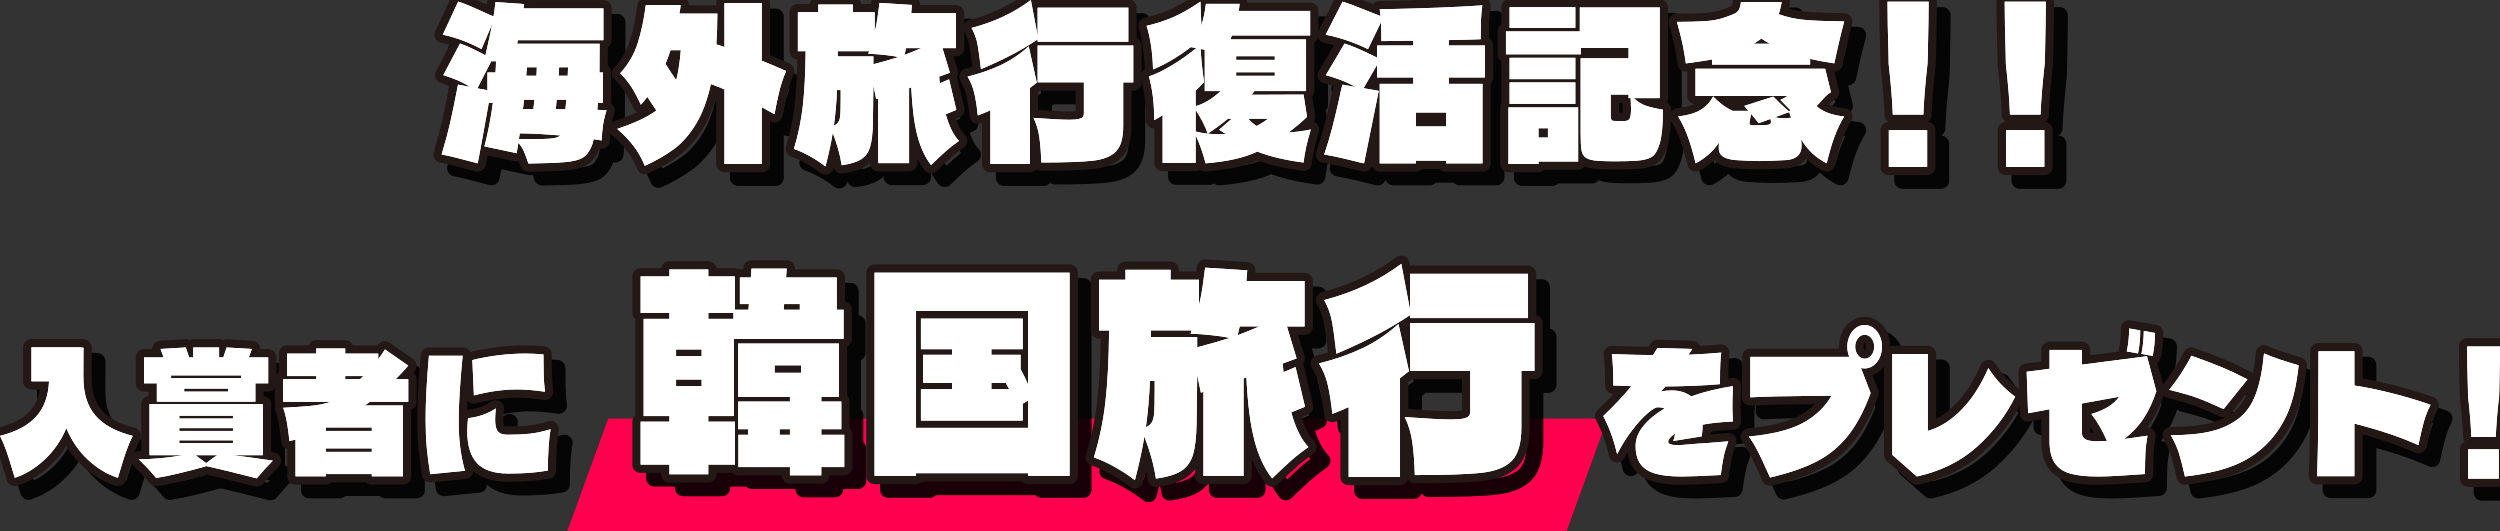 <?xml version="1.0" encoding="UTF-8"?><svg id="_レイヤー_2" xmlns="http://www.w3.org/2000/svg" viewBox="0 0 605.23 128.57"><rect x="0" y="0" width="605.23" height="128.57" fill="#333333" stroke="none"/><defs><style>.cls-1{fill:#fff;}.cls-2{stroke:#000;}.cls-2,.cls-3{stroke-linecap:round;stroke-linejoin:round;stroke-width:4px;}.cls-2,.cls-3,.cls-4{fill:none;}.cls-3{stroke:#231815;}.cls-4{opacity:.9;}.cls-5{fill:#ff004f;}</style></defs><g id="_レイヤー_1-2"><polygon class="cls-5" points="379.26 128.57 137.34 128.57 147.25 101.34 389.17 101.34 379.26 128.57"/><g class="cls-4"><path class="cls-2" d="m149.31,33.65c-.15,1.05-.26,2.27-.34,3.68l-1.92-.3s-.04.08-.04.15c-.16.93-.52,1.85-1.08,2.75-.56.9-1.24,1.52-2.04,1.85-.93.4-2.25.68-3.96.82-1.71.15-4.6.26-8.68.32l-.32-.95c-.32-.93-.63-1.71-.92-2.32-.29-.62-.69-1.19-1.2-1.73l-.4,2.5-7.8-1.65c.88-3.4,1.56-6.9,2.04-10.5h-1l-.48,2.7c-.24,1.27-.57,3.11-1,5.52-.43,2.42-.83,4.54-1.2,6.38-3.89-1.07-6.8-1.78-8.72-2.15.85-2.83,1.56-5.48,2.12-7.95.56-2.47,1.17-5.45,1.84-8.95l2.92.55c-1.68-1.1-3.84-2.05-6.48-2.85l4.04-7.65c.8.27,1.65.61,2.54,1.03.89.42,1.75.84,2.58,1.27l1.04.55c.75-3.27,1.29-5.8,1.64-7.6l-2.6,6.1c-2.93-1.6-6.05-2.77-9.36-3.5l3.72-8c1.04.3,2.84,1.03,5.4,2.2,1.44.67,2.49,1.13,3.16,1.4.13-.77.29-1.93.48-3.5l6.92.5-.12,1.05h19.32v7.7h-20.72l-.16.85h19.96c0,3.03-.01,5.35-.04,6.95h.84v7.4h-1.2c-.05.73-.11,1.28-.16,1.65l2.24.1c-.43,1.37-.71,2.57-.86,3.62Zm-27.98-12.78h1.96c.03-.4.05-.88.08-1.42.03-.55.04-.98.04-1.28h-1.16l-3.36,6.55,2.44.45v-4.3Zm10.28,16.15c2.64,0,4.45-.06,5.42-.18.97-.12,1.62-.36,1.94-.73-3.81-.3-7.08-.47-9.8-.5-.11.57-.17,1.03-.2,1.4h2.64Zm-1.4-9.55c-.11,1-.2,1.75-.28,2.25h2.52c.08-.5.17-1.25.28-2.25h-2.52Zm.68-7.85c-.05.93-.11,1.62-.16,2.05h2.48c.05-.87.08-1.55.08-2.05h-2.4Zm9.32,10.15l.24-2.3h-2.36l-.2,2.3h2.32Zm-1.52-10.15l-.12,2.05h2.2l.08-2.05h-2.16Z"/><path class="cls-2" d="m192.02,25.27c-.4,1.6-.8,3.5-1.2,5.7l-3.08-1.7v13.75h-9.04v-18.05c-.37-.13-.64-.25-.8-.35l-2.48-.95c-.88,3.97-2.1,7.22-3.66,9.75-1.56,2.53-3.32,4.53-5.28,5.98s-4.31,2.81-7.06,4.07c-.69-1.7-1.57-3.27-2.64-4.7-1.07-1.43-2.41-2.85-4.04-4.25,4.16-1.37,7.32-2.85,9.48-4.45l-2.2-3.3c-.61.83-1.13,1.47-1.56,1.9-.77-1.7-1.55-3.15-2.32-4.35-.77-1.2-1.67-2.28-2.68-3.25,1.97-2.17,3.39-4.59,4.24-7.28.85-2.68,1.51-5.76,1.96-9.22h8.44c-.05.57-.16,1.25-.32,2.05h9.2c0,2.67-.08,5.15-.24,7.45.99.3,1.64.52,1.96.65V4.07h9.04v13.95c1.76.7,3.72,1.53,5.88,2.5-.67,1.57-1.2,3.15-1.6,4.75Zm-26.36-9.8c-.45,1.33-.87,2.43-1.24,3.3.96,1.53,1.83,2.85,2.6,3.95.48-1.73.85-4.15,1.12-7.25h-2.48Z"/><path class="cls-2" d="m225.44,36.27c-.77-2.87-1.28-6.8-1.52-11.8l-.52.2v18.15h-7.48v-15.65l-.48.15-.68-3.3-.12,9.2c-.05,2.47-.28,4.36-.68,5.68-.4,1.32-1.12,2.31-2.16,2.97-1.04.67-2.61,1.15-4.72,1.45-.37-2.47-1.09-5.08-2.16-7.85-.35,2.23-.93,4.95-1.76,8.15-1.15-.9-2.41-1.73-3.8-2.5-1.39-.77-2.67-1.35-3.84-1.75,1.04-3.4,1.76-6.88,2.16-10.42.4-3.55.63-7.96.68-13.23h-1.88V6.27h4.92v-1.85h8.4v1.85h5.28v4.8c.29-1.17.53-2.38.7-3.62s.33-2.39.46-3.43l7.84.5-.16,2h10.84v8.45h-3.28l1.8,5.95-2.6.95.16,1.6c.37-.13,1.12-.45,2.24-.95l1.76,7.4-2.56,1.05c.83,2.97,1.89,5.12,3.2,6.45-1.23.87-2.31,1.72-3.24,2.55-.93.83-2.11,1.93-3.52,3.3-1.41-1.8-2.51-4.13-3.28-7Zm-18.6-9.2v-1.95h-.88c-.13,3-.39,5.87-.76,8.6.45-.17.81-.45,1.08-.85.27-.4.43-1.03.48-1.9.05-.73.08-2.03.08-3.9Zm14.04-9.95c-2.11-.4-4.56-.67-7.36-.8.11-.27.17-.47.2-.6h-7.6v1.25h8.64v1.9c2.43-.63,4.47-1.22,6.12-1.75Zm1.8-2.15l-.4,1.65c1.33-.5,2.69-1.05,4.08-1.65h-3.68Z"/><path class="cls-2" d="m254.32,23.32c-.75.6-1.31,1.03-1.68,1.3v18.4h-9.56v-13c-.19.07-.61.25-1.28.55l-1.76.7c-.21-2.03-.49-3.79-.82-5.28-.33-1.48-.89-2.86-1.66-4.12,2.96-.73,5.65-1.67,8.08-2.82,2.43-1.15,4.67-2.66,6.72-4.52l1.96,8.8Zm.2-10.45c-2.11,1.4-4.24,2.66-6.4,3.78-2.16,1.12-4.6,2.26-7.32,3.43-.27-2.43-.53-4.39-.8-5.88-.27-1.48-.76-2.86-1.48-4.12,5.49-1.43,10.28-3.68,14.36-6.75l1.64,8.6v-6.75h21.96v8.25h-21.96v-.55Zm23.16,1.5v8.9h-2.44v10.55c0,2.87-.57,4.91-1.72,6.12-1.15,1.22-2.99,1.97-5.52,2.27-2.53.3-6.73.45-12.6.45-.05-2.2-.2-4.19-.44-5.97-.24-1.78-.72-3.39-1.44-4.83,4.13.3,7.01.45,8.64.45,1.04,0,1.81-.06,2.32-.18.51-.12.84-.28,1-.48.16-.2.24-.5.24-.9v-7.5h-11.2v-8.9h23.16Z"/><path class="cls-2" d="m318.9,42.67c-4.37-.57-8.11-1.45-11.2-2.65-1.65.77-3.47,1.38-5.46,1.82-1.99.45-4.34.79-7.06,1.02-.64-2.5-1.44-4.77-2.4-6.8v6.7h-8v-11.55c-.77.5-1.47.9-2.08,1.2.05-1.87-.03-3.72-.26-5.57s-.55-3.52-.98-5.02c1.55-.5,3.35-1.37,5.42-2.6,2.07-1.23,4.09-2.65,6.06-4.25l-1.32-.25c-3.12,2.37-6.17,4.17-9.16,5.4-.05-2.07-.22-4.02-.5-5.85-.28-1.83-.63-3.4-1.06-4.7,2.53-.6,4.75-1.33,6.64-2.18,1.89-.85,4.03-2.07,6.4-3.68.05,2.03.13,3.95.24,5.75.45-1.37.81-3.1,1.08-5.2h8.16c-.03.4-.09.97-.2,1.7h17.28v5.95h-18.96l-.36.95h18.32v12.5h-12.48l-.68.9,12.56-.05.84,5.4c-1.25,1.2-2.73,2.45-4.44,3.75,1.92-.1,3.71-.33,5.36-.7-.91,2.93-1.49,5.6-1.76,8Zm-26.12-17.45v3.8c2.03-.57,4.04-1.78,6.04-3.65h-3.84v-10l-1-.2c.16,2.8.44,5.47.84,8-.69.77-1.37,1.45-2.04,2.05Zm0,9.95c1.73.43,3.6.65,5.6.65.77,0,1.35-.02,1.72-.05l-1.64-1.05,3.04-2.65h-.92c-1.6,1.33-3.23,2.53-4.88,3.6-.59-1.73-1.56-3.65-2.92-5.75v5.25Zm19.16-17.35v-.9h-9.36v.9h9.36Zm-9.36,3v.85h9.36v-.85h-9.36Zm2.92,11.25c.61.67,1.28,1.25,2,1.75,1.07-.53,2-1.12,2.8-1.75h-4.8Z"/><path class="cls-2" d="m362.82,22.07h-8.76v1.55h8.16v19.25h-8.8v-.65h-7.32v.65h-8.76v-19.25h8.12v-1.55h-8.76v-3.05l-3.28,5.65,3.68.65-3.56,17.55-.92-.2c-3.63-.93-6.53-1.58-8.72-1.95.75-2.2,1.38-4.3,1.9-6.3.52-2,1.09-4.35,1.7-7.05.19-1,.45-2.18.8-3.55l3.2.55c-1.89-1.1-4.29-2.05-7.2-2.85l4.52-7.65c.88.27,1.83.62,2.84,1.05,1.01.43,2,.88,2.96,1.35l2.08,1v-2.95h8.76v-1.15l-7.72.1c0-2.07-.03-3.6-.08-4.6l-3.16,6.55c-3.23-1.6-6.64-2.77-10.24-3.5l4.08-8c1.28.37,3.25,1.1,5.92,2.2l3.28,1.3c-.03-.37-.09-.92-.2-1.65,10.4-.2,18.68-.52,24.84-.95-.19,1.33-.3,2.6-.34,3.8s-.06,2.67-.06,4.4c-1.68.07-4.25.13-7.72.2v1.3h8.76v7.75Zm-16.72,8.5v3.35h7.32v-3.35h-7.32Z"/><path class="cls-2" d="m398.86,27.07c.88.87,1.86,1.48,2.94,1.85,1.08.37,2.45.68,4.1.95,0,3.67-.25,6.38-.76,8.12-.51,1.75-1.17,2.87-2,3.35-.83.48-2.01.77-3.56.88-1.36.1-3.13.15-5.32.15-1.12,0-2.43-.03-3.92-.1-1.44-.1-2.45-.34-3.04-.73-.59-.38-.95-.99-1.1-1.82-.15-.83-.22-2.28-.22-4.35v-17.95h11.6v-2.5h-11.56v1.55h-18.12v-5.55h17.88v-5.8h19.36v21.95h-6.28Zm-23.08,15.95h-7.28v-13.7h16.88v13.1h-9.6v.6Zm-7-37.95h15.92v5h-15.92v-5Zm0,12.25h15.92v5.15h-15.92v-5.15Zm15.92,11.15h-15.92v-5.2h15.92v5.2Zm-6.64,8.15v-2.25h-2.28v2.25h2.28Zm19.8-4.6c.21-.4.32-1.17.32-2.3,0-.37-.03-1.25-.08-2.65h-.52v-.85h-4.32v4.15c0,.8.02,1.33.06,1.6.04.27.13.44.26.52.13.08.41.12.84.12h2.24c.59,0,.99-.2,1.2-.6Z"/><path class="cls-2" d="m417.78,17.72c-1.23.23-3.33.55-6.32.95-.24-1.7-.51-3.25-.8-4.65-.29-1.4-.75-3.2-1.36-5.4,2.69,0,4.95-.06,6.78-.17,1.83-.12,3.45-.43,4.86-.93,1.07-.37,1.83-.66,2.28-.88.45-.22.81-.53,1.06-.95.25-.42.42-1.04.5-1.88h9.88c-.21,1.13-.45,2.12-.72,2.95,1.95.7,3.95,1.15,6.02,1.35,2.07.2,4.71.32,7.94.35.43.03,1.05.05,1.88.05-.56,2.13-1.02,3.98-1.38,5.55-.36,1.57-.7,3.1-1.02,4.6-2.27-.33-4.21-.7-5.84-1.1v1.4h-23.76v-1.25Zm25.32,11.3c1.52,1.37,3.75,2.2,6.68,2.5-.91,1.5-1.68,3.11-2.32,4.82-.64,1.72-1.28,3.89-1.92,6.52-1.33-.7-2.5-1.52-3.5-2.45-1-.93-1.9-2.07-2.7-3.4.08.6.12,1.13.12,1.6,0,2.03-1.16,3.18-3.48,3.45-3.01.17-5.24.25-6.68.25-1.55,0-3.55-.08-6-.25-1.31-.13-2.28-.43-2.92-.88-.64-.45-.96-1.11-.96-1.98,0-.6.01-1.05.04-1.35-1.41,2.1-3.29,3.77-5.64,5-.64-2.63-1.28-4.81-1.92-6.52-.64-1.72-1.41-3.32-2.32-4.82,2.19-.23,3.95-.73,5.3-1.5,1.35-.77,2.41-1.88,3.18-3.35,1.41,1.53,2.99,2.7,4.72,3.5h3.8l-1-1.2,7.04-2.25c1.01,1.03,1.84,1.83,2.48,2.4.43.37.85.75,1.28,1.15l.44-.2-2.48-2.55c.53-.23,1.11-.55,1.72-.95h-22.28v-6.6h31.4l1.4,5.7c-.51.27-1.03.68-1.56,1.25l-1.92,2.1Zm-11.22,4.32c.12-.08.18-.24.18-.48,0-.17-.04-.42-.12-.75l-2.88,1.05c-.43-.6-1.03-1.35-1.8-2.25l-.36,1.7c-.03.13-.04.28-.04.45,0,.4.21.6.64.6,2.08,0,3.32-.03,3.72-.1.32-.07.54-.14.66-.23Zm-.06-19.43c-.8-.43-1.49-.85-2.08-1.25l-1.84,1.25h3.92Zm1.16,17.8c.75.17,1.45.25,2.12.25.59,0,1.2-.05,1.84-.15l-.48-1.35-3.48,1.25Z"/><path class="cls-2" d="m470.23,3.72c0,2.23-.07,6.52-.2,12.85-.05,1-.08,1.73-.08,2.2-.53,4.7-.87,8.8-1,12.3h-7.4c-.13-3.5-.47-7.6-1-12.3l-.04-2.2c-.16-5.13-.24-9.42-.24-12.85h9.96Zm-.36,40h-9.28v-8.9h9.28v8.9Z"/><path class="cls-2" d="m498.61,3.72c0,2.23-.07,6.52-.2,12.85-.05,1-.08,1.73-.08,2.2-.53,4.7-.87,8.8-1,12.3h-7.4c-.13-3.5-.47-7.6-1-12.3l-.04-2.2c-.16-5.13-.24-9.42-.24-12.85h9.96Zm-.36,40h-9.28v-8.9h9.28v8.9Z"/><path class="cls-2" d="m23.51,94.56c-.02,3.97.95,7.09,2.91,9.36,1.96,2.27,4.97,3.91,9.02,4.92-.6,1.2-1.12,2.44-1.57,3.72-.45,1.28-.95,2.87-1.5,4.76-.13.37-.3.93-.51,1.68-2.56-.83-4.95-2.26-7.17-4.3-2.22-2.04-3.99-4.61-5.31-7.7-1.34,3.07-3.13,5.63-5.36,7.68-2.23,2.05-4.6,3.49-7.12,4.32-.21-.75-.38-1.31-.51-1.68-.55-1.89-1.06-3.48-1.5-4.76-.45-1.28-.97-2.52-1.57-3.72,3.84-.96,6.74-2.49,8.69-4.6,1.95-2.11,3.01-4.97,3.18-8.6h-4.26v-8.24h12.06v.08h.54l-.03,7.08Z"/><path class="cls-2" d="m65.45,119.12c-5.08-1.31-9.12-2.29-12.13-2.96-4.93,1.39-9,2.35-12.22,2.88-1.11-1.41-2.51-2.92-4.19-4.52,3.75-.05,7.31-.39,10.66-1h-8.06v-12.36h27.46v12.36h-7.26c2.28.27,5.5.71,9.66,1.32-1.19,1.2-2.5,2.63-3.9,4.28Zm-.29-18.56h-23.87v-4.44h-3.1v-6.28h4.74l-.74-2.04,6.11-.36.8,2.4h.99v-2.4h6.27v2.4h1.02l.8-2.4,6.11.36-.74,2.04h4.7v6.28h-3.1v4.44Zm-20.42-5.68h16.96v-.68h-16.96v.68Zm14.98,9.76v-.68h-12.99v.68h12.99Zm-12.99,3h12.99v-.68h-12.99v.68Zm12.99,2.28h-12.99v.68h12.99v-.68Zm-11.81-11.8h10.62v-.72h-10.62v.72Zm2.75,15.4l2.56,1.92c1.19-.91,2.09-1.55,2.69-1.92h-5.25Z"/><path class="cls-2" d="m102.16,91.84c-1.15,1.31-2.17,2.4-3.04,3.28h3.04v5.48h-9.31c-.26.21-.66.51-1.22.88h9.22v17.16h-7.52v-.56h-11.14v.56h-7.33v-8.88c-.26.05-.75.16-1.47.32-.17-1.63-.36-3.07-.58-4.34-.21-1.27-.52-2.5-.93-3.7,2.6-.13,4.82-.29,6.64-.46,1.82-.17,3.44-.5,4.85-.98h-11.52v-5.48h8.03v-.76h-7.04v-5.44h7.04v-1.24h7.01v1.24h8v1.36c.51-.69,1.06-1.48,1.63-2.36l5.63,3.92Zm-19.97,15.8h11.14v-.84h-11.14v.84Zm0,4.24v.84h11.14v-.84h-11.14Zm4.7-17.52v.76h3.58l.83-.76h-4.42Z"/><path class="cls-2" d="m107.48,118.12c-.38-2.29-.67-4.46-.85-6.5-.18-2.04-.27-4.34-.27-6.9,0-4.19.27-9.28.8-15.28h8.16c-.64,6.67-.96,11.87-.96,15.6,0,2.45.12,4.63.37,6.54.24,1.91.62,3.81,1.14,5.7l-8.38.84Zm11.33-2.68c-1.58-1.68-2.37-4.25-2.37-7.72,0-.99.06-2.04.19-3.16,2.5-.27,4.74-1.05,6.72-2.36-.11,1.15-.16,2.03-.16,2.64,0,1.04.11,1.83.34,2.36.22.53.56.89,1.01,1.08.45.19,1.06.28,1.82.28,1.9,0,3.59-.07,5.07-.22,1.48-.15,3.22-.51,5.2-1.1-.21.99-.38,2.41-.5,4.26-.12,1.85-.18,3.77-.18,5.74-1.75.29-3.35.49-4.8.58-1.45.09-3.05.14-4.8.14-3.46,0-5.97-.84-7.55-2.52Zm-1.15-24.96c4.35-1.04,8.65-1.56,12.9-1.56,1.28,0,2.72.07,4.32.2,0,1.89.02,3.53.06,4.9.04,1.37.15,2.75.32,4.14-2.45-.37-4.7-.56-6.75-.56-3.29,0-6.77.48-10.46,1.44l-.38-8.56Z"/><path class="cls-2" d="m180.98,104.04h-6.19v1.36h6.45v10.4h-6.45v2.34h-9.41v-2.34h-6.97v-10.4h6.97v-1.36h-6.24v-23.53h6.24v-1.43h-6.97v-8.84h6.97v-1.69h9.41v1.69h6.45v8.06h3.28l.1-1.36h-2.18v-6.44h2.65l.16-2.15h8.53l-.16,2.15h12.27v7.8h1.66v7.08h-26.57v18.66Zm-7.8-14.5v-1.62h-6.19v1.62h6.19Zm0,5.66h-6.19v1.62h6.19v-1.62Zm7.7-16.12h-6.08v1.43h6.08v-1.43Zm21.27,29.51h5.56v7.8h-5.56v2.01h-7.59v-2.01h-12.48v-7.8h2.34v-1.36h-2.39v-6.7h12.53v-1.1h-12.53v-12.94h24.39v12.94h-4.26v1.1h4.84v6.7h-4.84v1.36Zm-4.89-16.83h-6.4v1.82h6.4v-1.82Zm-5.2,15.47v1.36h2.5v-1.36h-2.5Zm4.89-30.29h-3.8l-.1,1.36h3.9v-1.36Z"/><path class="cls-2" d="m215.04,69.33h47.22v49.2h-10.04v-.65h-27.14v.65h-10.04v-49.2Zm10.04,37.57h27.14v-6.63l-1.3.78v4.09h-24.65v-7.6h7.54v-1.5h-7.02v-6.82h7.02v-1.36h-7.54v-7.41h24.65v7.41h-7.59v1.36h7.07v3.51c.69,1.21,1.3,2.45,1.82,3.71v-17.88h-27.14v28.34Zm18.25-10.86v1.5h4.32l-.83-1.5h-3.48Z"/><path class="cls-2" d="m307.04,110.02c-1.01-3.73-1.66-8.84-1.98-15.34l-.68.26v23.59h-9.72v-20.34l-.62.2-.88-4.29-.16,11.96c-.07,3.21-.36,5.67-.88,7.38-.52,1.71-1.46,3-2.81,3.87-1.35.87-3.4,1.49-6.14,1.89-.49-3.21-1.42-6.61-2.81-10.21-.45,2.9-1.21,6.44-2.29,10.59-1.49-1.17-3.14-2.25-4.94-3.25-1.8-1-3.47-1.75-4.99-2.27,1.35-4.42,2.29-8.94,2.81-13.55s.81-10.35.88-17.19h-2.44v-12.28h6.4v-2.41h10.92v2.41h6.86v6.24c.38-1.52.68-3.09.91-4.71.23-1.62.42-3.11.6-4.45l10.19.65-.21,2.6h14.09v10.99h-4.27l2.34,7.73-3.38,1.24.21,2.08c.49-.17,1.46-.59,2.91-1.24l2.29,9.62-3.33,1.36c1.07,3.86,2.46,6.65,4.16,8.39-1.6,1.13-3,2.23-4.21,3.31-1.21,1.08-2.74,2.51-4.58,4.29-1.84-2.34-3.26-5.37-4.26-9.1Zm-24.18-11.96v-2.53h-1.14c-.17,3.9-.5,7.63-.99,11.18.59-.22,1.06-.58,1.4-1.1.35-.52.55-1.34.62-2.47.07-.95.1-2.64.1-5.07Zm18.25-12.94c-2.74-.52-5.93-.87-9.57-1.04.14-.35.23-.61.26-.78h-9.88v1.62h11.23v2.47c3.15-.82,5.81-1.58,7.96-2.28Zm2.34-2.79l-.52,2.15c1.73-.65,3.5-1.36,5.3-2.15h-4.78Z"/><path class="cls-2" d="m344.43,93.18c-.97.78-1.7,1.34-2.18,1.69v23.92h-12.43v-16.9c-.24.09-.8.32-1.66.72l-2.29.91c-.28-2.64-.63-4.93-1.07-6.86-.43-1.93-1.15-3.72-2.16-5.36,3.85-.95,7.35-2.18,10.5-3.67,3.15-1.49,6.07-3.46,8.74-5.88l2.55,11.44Zm.26-13.58c-2.74,1.82-5.51,3.46-8.32,4.91-2.81,1.45-5.98,2.94-9.52,4.45-.35-3.16-.69-5.71-1.04-7.64-.35-1.93-.99-3.72-1.92-5.36,7.14-1.86,13.36-4.79,18.67-8.77l2.13,11.18v-8.77h28.55v10.72h-28.55v-.71Zm30.11,1.95v11.57h-3.17v13.71c0,3.73-.75,6.38-2.24,7.96-1.49,1.58-3.88,2.57-7.18,2.96-3.29.39-8.75.58-16.38.58-.07-2.86-.26-5.45-.57-7.77-.31-2.32-.94-4.41-1.87-6.27,5.37.39,9.12.58,11.23.58,1.35,0,2.36-.08,3.02-.23.66-.15,1.09-.36,1.3-.62s.31-.65.31-1.17v-9.75h-14.56v-11.57h30.11Z"/><path class="cls-2" d="m422.71,101.28c0,.91.04,2.27.13,4.08-2.71.11-5.15.36-7.33.76,0,.99-.08,1.93-.22,2.84l-6.88,1.12c.19-.53.34-1.13.45-1.8-.77.53-1.27,1-1.5,1.4-.13.24-.19.43-.19.56,0,.56.75.84,2.24.84.6,0,1.29-.04,2.08-.12l2.91-.24c.47-.03,1.37-.09,2.7-.18,1.33-.09,2.88-.22,4.62-.38-.53,1.44-.92,2.74-1.15,3.9-.24,1.16-.46,2.58-.67,4.26-4.61.24-7.79.36-9.54.36-2.58,0-4.68-.23-6.29-.7-1.61-.47-2.81-1.24-3.6-2.32s-1.18-2.55-1.18-4.42c0-1.63.61-3.21,1.84-4.74,1.23-1.53,2.95-2.97,5.17-4.3-.47-.19-1.04-.28-1.7-.28-.49,0-1.31.49-2.45,1.48-1.14.99-2.38,2.35-3.71,4.08-1.33,1.73-2.54,3.67-3.63,5.8-.79-3.44-1.91-6.52-3.36-9.24,2.62-2.48,4.9-4.89,6.82-7.24-1.96-.05-3.42-.11-4.38-.16,0-3.39-.12-5.92-.35-7.6,4.05.16,7.38.24,9.98.24l.64-1.04.42-.68,8.42.24-.93,1.4c3.14-.13,5.78-.31,7.94-.52-.19,1.44-.29,3.59-.29,6.44v1.2c-3.52.32-7.93.51-13.22.56l-1.06,1.2c.9-.16,1.74-.24,2.53-.24,1.92,0,3.5.48,4.74,1.44,3.31-1.15,6.69-1.97,10.14-2.48-.08,2.13-.13,3.63-.13,4.48Z"/><path class="cls-2" d="m458.38,89.9c-.37.81-.89,1.45-1.54,1.92-.65.47-1.35.7-2.1.7-.3,0-.6-.04-.9-.12l2.34,6.08c-1.58,4.32-3.44,7.8-5.58,10.44-2.14,2.64-4.69,4.71-7.65,6.2-2.96,1.49-6.66,2.76-11.12,3.8l-.74-1.64c-.77-1.76-1.49-3.31-2.18-4.64-.68-1.33-1.42-2.55-2.21-3.64,5.55-.51,9.86-1.57,12.94-3.2,3.08-1.63,5.44-3.85,7.09-6.68l-4.7.04c-6.81.05-11.8.17-14.98.36v-9.8h23.97c-.32-.8-.48-1.63-.48-2.48,0-.93.19-1.81.56-2.62.37-.81.88-1.45,1.54-1.92.65-.47,1.35-.7,2.1-.7s1.44.23,2.1.7c.65.47,1.16,1.11,1.54,1.92.37.81.56,1.69.56,2.62s-.19,1.85-.56,2.66Zm-5.26-4.68c-.45.57-.67,1.25-.67,2.02s.22,1.49.67,2.06c.45.57.99.86,1.63.86s1.18-.29,1.63-.86c.45-.57.67-1.26.67-2.06s-.22-1.45-.67-2.02c-.45-.57-.99-.86-1.63-.86s-1.18.29-1.63.86Z"/><path class="cls-2" d="m487.68,96.28c1.04,1.09,2.2,2.12,3.5,3.08-2.26,4.56-5.34,8.59-9.23,12.1-3.89,3.51-8.75,5.91-14.58,7.22l-5.95-5.24v-24.4h8.61v18.6c2.88-.83,5.58-2.52,8.11-5.08,2.53-2.56,4.71-5.93,6.54-10.12.96,1.47,1.96,2.75,2.99,3.84Z"/><path class="cls-2" d="m523.21,108.8c-.28,1.52-.45,2.95-.51,4.3-.06,1.35-.1,3.01-.1,4.98-2.26.16-4.37.3-6.34.42-1.96.12-3.67.18-5.12.18-2.82,0-5.06-.25-6.72-.74s-2.9-1.37-3.71-2.62c-.81-1.25-1.22-3.03-1.22-5.32v-7.6l-5.18.96-.35-10.04,5.54-.72v-4.56h7.84v3.56l15.74-2.04,2.27,8.48c-.79,2.43-1.79,4.58-3.01,6.46-1.22,1.88-2.81,3.58-4.77,5.1,1.02-.13,2.9-.4,5.63-.8Zm-15.87-.6c0,.67.29,1.16.86,1.48.58.32,1.56.48,2.94.48.64,0,1.4-.04,2.27-.12-.58-1.25-1.15-2.39-1.73-3.42-.58-1.03-1.26-2.05-2.05-3.06,1.64-.51,3-1.09,4.08-1.76,1.08-.67,1.97-1.48,2.67-2.44l-9.06,1.64v7.2Zm14.11-24.88c.02,1.89-.16,3.75-.54,5.56l-2.72-.48c.38-1.76.58-3.61.58-5.56l2.69.48Zm3.55.6c.02,1.89-.16,3.75-.54,5.56l-2.72-.48c.36-1.76.55-3.61.58-5.56l2.69.48Z"/><path class="cls-2" d="m541.63,102.36c-2.65-1.23-4.78-2.13-6.4-2.72-1.62-.59-3.88-1.24-6.78-1.96,1-1.2,2.03-2.61,3.07-4.22,1.04-1.61,1.81-2.95,2.3-4.02,2.69.93,5.09,1.84,7.2,2.72,2.11.88,4.24,1.88,6.4,3l-5.79,7.2Zm-10.74,10.86c-.46-1.48-1.14-2.99-2.03-4.54,3.99,0,7.29-.33,9.9-.98,2.61-.65,4.86-1.73,6.74-3.22,1.71-1.36,3.03-3.32,3.97-5.88s1.59-5.8,1.95-9.72c1.28.56,2.54,1.05,3.79,1.46,1.25.41,2.78.89,4.59,1.42-.51,4.96-1.48,8.99-2.9,12.08-1.42,3.09-3.37,5.73-5.84,7.92-2.22,1.97-4.81,3.49-7.78,4.56-2.97,1.07-6.63,1.85-11.01,2.36-.47-2.16-.93-3.98-1.39-5.46Z"/><path class="cls-2" d="m590.07,105.58c-.38,1.4-.81,3.23-1.28,5.5-4.39-1.97-9.56-3.71-15.49-5.2v12.72h-9.02c.15-4.48.24-8.96.27-13.44.03-4.48.05-10.08.05-16.8h8.7v8.28c2.82.43,5.89,1.07,9.23,1.92,3.34.85,6.41,1.77,9.2,2.76-.73,1.44-1.28,2.86-1.66,4.26Z"/><path class="cls-2" d="m608.55,87.2c0,1.79-.05,5.21-.16,10.28-.04.8-.06,1.39-.06,1.76-.43,3.76-.69,7.04-.8,9.84h-5.92c-.11-2.8-.37-6.08-.8-9.84l-.03-1.76c-.13-4.11-.19-7.53-.19-10.28h7.97Zm-.29,32h-7.42v-7.12h7.42v7.12Z"/><path d="m149.31,33.65c-.15,1.05-.26,2.27-.34,3.68l-1.92-.3s-.04.08-.04.15c-.16.93-.52,1.85-1.08,2.75-.56.9-1.24,1.52-2.04,1.85-.93.4-2.25.68-3.96.82-1.71.15-4.6.26-8.68.32l-.32-.95c-.32-.93-.63-1.71-.92-2.32-.29-.62-.69-1.19-1.2-1.73l-.4,2.5-7.8-1.65c.88-3.4,1.56-6.9,2.04-10.5h-1l-.48,2.7c-.24,1.27-.57,3.11-1,5.52-.43,2.42-.83,4.54-1.2,6.38-3.89-1.07-6.8-1.78-8.72-2.15.85-2.83,1.56-5.48,2.12-7.95.56-2.47,1.17-5.45,1.84-8.95l2.92.55c-1.68-1.1-3.84-2.05-6.48-2.85l4.04-7.65c.8.27,1.65.61,2.54,1.03.89.42,1.75.84,2.58,1.27l1.04.55c.75-3.27,1.29-5.8,1.64-7.6l-2.6,6.1c-2.93-1.6-6.05-2.77-9.36-3.5l3.72-8c1.04.3,2.84,1.03,5.4,2.2,1.44.67,2.49,1.13,3.16,1.4.13-.77.29-1.93.48-3.5l6.92.5-.12,1.05h19.32v7.7h-20.72l-.16.85h19.96c0,3.03-.01,5.35-.04,6.95h.84v7.4h-1.2c-.05.73-.11,1.28-.16,1.65l2.24.1c-.43,1.37-.71,2.57-.86,3.62Zm-27.98-12.78h1.96c.03-.4.05-.88.08-1.42.03-.55.04-.98.04-1.28h-1.16l-3.36,6.55,2.44.45v-4.3Zm10.28,16.15c2.64,0,4.45-.06,5.42-.18.97-.12,1.62-.36,1.94-.73-3.81-.3-7.08-.47-9.8-.5-.11.57-.17,1.03-.2,1.4h2.64Zm-1.4-9.55c-.11,1-.2,1.75-.28,2.25h2.52c.08-.5.17-1.25.28-2.25h-2.52Zm.68-7.85c-.05.93-.11,1.62-.16,2.05h2.48c.05-.87.08-1.55.08-2.05h-2.4Zm9.32,10.15l.24-2.3h-2.36l-.2,2.3h2.32Zm-1.52-10.15l-.12,2.05h2.2l.08-2.05h-2.16Z"/><path d="m192.02,25.27c-.4,1.6-.8,3.5-1.2,5.7l-3.08-1.7v13.75h-9.04v-18.05c-.37-.13-.64-.25-.8-.35l-2.48-.95c-.88,3.97-2.1,7.22-3.66,9.75-1.56,2.53-3.32,4.53-5.28,5.98s-4.31,2.81-7.06,4.07c-.69-1.7-1.57-3.27-2.64-4.7-1.07-1.43-2.41-2.85-4.04-4.25,4.16-1.37,7.32-2.85,9.48-4.45l-2.2-3.3c-.61.83-1.13,1.47-1.56,1.9-.77-1.7-1.55-3.15-2.32-4.35-.77-1.2-1.67-2.28-2.68-3.25,1.97-2.17,3.39-4.59,4.24-7.28.85-2.68,1.51-5.76,1.96-9.22h8.44c-.05.57-.16,1.25-.32,2.05h9.2c0,2.67-.08,5.15-.24,7.45.99.3,1.64.52,1.96.65V4.07h9.04v13.95c1.76.7,3.72,1.53,5.88,2.5-.67,1.57-1.2,3.15-1.6,4.75Zm-26.36-9.8c-.45,1.33-.87,2.43-1.24,3.3.96,1.53,1.83,2.85,2.6,3.95.48-1.73.85-4.15,1.12-7.25h-2.48Z"/><path d="m225.44,36.27c-.77-2.87-1.28-6.8-1.52-11.8l-.52.2v18.15h-7.48v-15.65l-.48.15-.68-3.3-.12,9.2c-.05,2.47-.28,4.36-.68,5.68-.4,1.32-1.12,2.31-2.16,2.97-1.04.67-2.61,1.15-4.72,1.45-.37-2.47-1.09-5.08-2.16-7.85-.35,2.23-.93,4.95-1.76,8.15-1.15-.9-2.41-1.73-3.8-2.5-1.39-.77-2.67-1.35-3.84-1.75,1.04-3.4,1.76-6.88,2.16-10.42.4-3.55.63-7.96.68-13.23h-1.88V6.27h4.92v-1.85h8.4v1.85h5.28v4.8c.29-1.17.53-2.38.7-3.62s.33-2.39.46-3.43l7.84.5-.16,2h10.84v8.45h-3.28l1.8,5.95-2.6.95.16,1.6c.37-.13,1.12-.45,2.24-.95l1.76,7.4-2.56,1.05c.83,2.97,1.89,5.12,3.2,6.45-1.23.87-2.31,1.72-3.24,2.55-.93.83-2.11,1.93-3.52,3.3-1.41-1.8-2.51-4.13-3.28-7Zm-18.6-9.2v-1.95h-.88c-.13,3-.39,5.87-.76,8.6.45-.17.81-.45,1.08-.85.27-.4.43-1.03.48-1.9.05-.73.08-2.03.08-3.9Zm14.04-9.95c-2.11-.4-4.56-.67-7.36-.8.11-.27.17-.47.2-.6h-7.6v1.25h8.64v1.9c2.43-.63,4.47-1.22,6.12-1.75Zm1.8-2.15l-.4,1.65c1.33-.5,2.69-1.05,4.08-1.65h-3.68Z"/><path d="m254.32,23.32c-.75.6-1.31,1.03-1.68,1.3v18.4h-9.56v-13c-.19.07-.61.25-1.28.55l-1.76.7c-.21-2.03-.49-3.79-.82-5.28-.33-1.48-.89-2.86-1.66-4.12,2.96-.73,5.65-1.67,8.08-2.82,2.43-1.15,4.67-2.66,6.72-4.52l1.96,8.8Zm.2-10.45c-2.11,1.4-4.24,2.66-6.4,3.78-2.16,1.12-4.6,2.26-7.32,3.43-.27-2.43-.53-4.39-.8-5.88-.27-1.48-.76-2.86-1.48-4.12,5.49-1.43,10.28-3.68,14.36-6.75l1.64,8.6v-6.75h21.96v8.25h-21.96v-.55Zm23.16,1.5v8.9h-2.44v10.55c0,2.87-.57,4.91-1.72,6.12-1.15,1.22-2.99,1.97-5.52,2.27-2.53.3-6.73.45-12.6.45-.05-2.2-.2-4.19-.44-5.97-.24-1.78-.72-3.39-1.44-4.83,4.13.3,7.01.45,8.64.45,1.04,0,1.81-.06,2.32-.18.51-.12.84-.28,1-.48.16-.2.24-.5.24-.9v-7.5h-11.2v-8.9h23.16Z"/><path d="m318.9,42.67c-4.37-.57-8.11-1.45-11.2-2.65-1.65.77-3.47,1.38-5.46,1.82-1.99.45-4.34.79-7.06,1.02-.64-2.5-1.44-4.77-2.4-6.8v6.7h-8v-11.55c-.77.5-1.47.9-2.08,1.2.05-1.87-.03-3.72-.26-5.57s-.55-3.52-.98-5.02c1.55-.5,3.35-1.37,5.42-2.6,2.07-1.23,4.09-2.65,6.06-4.25l-1.32-.25c-3.12,2.37-6.17,4.17-9.16,5.4-.05-2.07-.22-4.02-.5-5.85-.28-1.83-.63-3.4-1.06-4.7,2.53-.6,4.75-1.33,6.64-2.18,1.89-.85,4.03-2.07,6.4-3.68.05,2.03.13,3.95.24,5.75.45-1.37.81-3.1,1.08-5.2h8.16c-.03.4-.09.97-.2,1.7h17.28v5.95h-18.96l-.36.95h18.32v12.5h-12.48l-.68.9,12.56-.05.84,5.4c-1.25,1.2-2.73,2.45-4.44,3.75,1.92-.1,3.71-.33,5.36-.7-.91,2.93-1.49,5.6-1.76,8Zm-26.12-17.45v3.8c2.03-.57,4.04-1.78,6.04-3.65h-3.84v-10l-1-.2c.16,2.8.44,5.47.84,8-.69.77-1.37,1.45-2.04,2.05Zm0,9.95c1.73.43,3.6.65,5.6.65.77,0,1.35-.02,1.72-.05l-1.64-1.05,3.04-2.65h-.92c-1.6,1.33-3.23,2.53-4.88,3.6-.59-1.73-1.56-3.65-2.92-5.75v5.25Zm19.16-17.35v-.9h-9.36v.9h9.36Zm-9.36,3v.85h9.36v-.85h-9.36Zm2.92,11.25c.61.67,1.28,1.25,2,1.75,1.07-.53,2-1.12,2.8-1.75h-4.8Z"/><path d="m362.82,22.07h-8.76v1.55h8.16v19.25h-8.8v-.65h-7.32v.65h-8.76v-19.25h8.12v-1.55h-8.76v-3.05l-3.28,5.65,3.68.65-3.56,17.55-.92-.2c-3.63-.93-6.53-1.58-8.72-1.95.75-2.2,1.38-4.3,1.9-6.3.52-2,1.09-4.35,1.7-7.05.19-1,.45-2.18.8-3.55l3.2.55c-1.89-1.1-4.29-2.05-7.2-2.85l4.52-7.65c.88.27,1.83.62,2.84,1.05,1.01.43,2,.88,2.96,1.35l2.08,1v-2.95h8.76v-1.15l-7.72.1c0-2.07-.03-3.6-.08-4.6l-3.16,6.55c-3.23-1.6-6.64-2.77-10.24-3.5l4.08-8c1.28.37,3.25,1.1,5.92,2.2l3.28,1.3c-.03-.37-.09-.92-.2-1.65,10.4-.2,18.68-.52,24.84-.95-.19,1.33-.3,2.6-.34,3.8s-.06,2.67-.06,4.4c-1.68.07-4.25.13-7.72.2v1.3h8.76v7.75Zm-16.72,8.5v3.35h7.32v-3.35h-7.32Z"/><path d="m398.86,27.07c.88.87,1.86,1.48,2.94,1.85,1.08.37,2.45.68,4.1.95,0,3.67-.25,6.38-.76,8.12-.51,1.75-1.17,2.87-2,3.35-.83.48-2.01.77-3.56.88-1.36.1-3.13.15-5.32.15-1.12,0-2.43-.03-3.92-.1-1.44-.1-2.45-.34-3.04-.73-.59-.38-.95-.99-1.1-1.82-.15-.83-.22-2.28-.22-4.35v-17.95h11.6v-2.5h-11.56v1.55h-18.12v-5.55h17.88v-5.8h19.36v21.95h-6.28Zm-23.08,15.95h-7.28v-13.7h16.88v13.1h-9.6v.6Zm-7-37.95h15.92v5h-15.92v-5Zm0,12.25h15.92v5.15h-15.92v-5.15Zm15.92,11.15h-15.92v-5.2h15.92v5.2Zm-6.64,8.15v-2.25h-2.28v2.25h2.28Zm19.8-4.6c.21-.4.32-1.17.32-2.3,0-.37-.03-1.25-.08-2.65h-.52v-.85h-4.32v4.15c0,.8.02,1.33.06,1.6.04.27.13.44.26.52.13.08.41.12.84.12h2.24c.59,0,.99-.2,1.2-.6Z"/><path d="m417.78,17.72c-1.23.23-3.33.55-6.32.95-.24-1.7-.51-3.25-.8-4.65-.29-1.4-.75-3.2-1.36-5.4,2.69,0,4.95-.06,6.78-.17,1.83-.12,3.45-.43,4.86-.93,1.07-.37,1.83-.66,2.28-.88.45-.22.81-.53,1.06-.95.25-.42.42-1.04.5-1.88h9.88c-.21,1.13-.45,2.12-.72,2.95,1.95.7,3.95,1.15,6.02,1.35,2.07.2,4.71.32,7.94.35.43.03,1.05.05,1.88.05-.56,2.13-1.02,3.98-1.38,5.55-.36,1.57-.7,3.1-1.02,4.6-2.27-.33-4.21-.7-5.84-1.1v1.4h-23.76v-1.25Zm25.32,11.3c1.52,1.37,3.75,2.2,6.68,2.5-.91,1.5-1.68,3.11-2.32,4.82-.64,1.72-1.28,3.89-1.92,6.52-1.33-.7-2.5-1.52-3.5-2.45-1-.93-1.9-2.07-2.7-3.4.08.6.12,1.13.12,1.6,0,2.03-1.16,3.18-3.48,3.45-3.01.17-5.24.25-6.68.25-1.55,0-3.55-.08-6-.25-1.31-.13-2.28-.43-2.92-.88-.64-.45-.96-1.11-.96-1.98,0-.6.01-1.05.04-1.35-1.41,2.1-3.29,3.77-5.64,5-.64-2.63-1.28-4.81-1.92-6.52-.64-1.72-1.41-3.32-2.32-4.82,2.19-.23,3.95-.73,5.3-1.5,1.35-.77,2.41-1.88,3.18-3.35,1.41,1.53,2.99,2.7,4.72,3.5h3.8l-1-1.2,7.04-2.25c1.01,1.03,1.84,1.83,2.48,2.4.43.37.85.75,1.28,1.15l.44-.2-2.48-2.55c.53-.23,1.11-.55,1.72-.95h-22.28v-6.6h31.4l1.4,5.7c-.51.27-1.03.68-1.56,1.25l-1.92,2.1Zm-11.22,4.32c.12-.08.18-.24.18-.48,0-.17-.04-.42-.12-.75l-2.88,1.05c-.43-.6-1.03-1.35-1.8-2.25l-.36,1.7c-.03.13-.04.28-.04.45,0,.4.21.6.64.6,2.08,0,3.32-.03,3.72-.1.32-.07.54-.14.66-.23Zm-.06-19.43c-.8-.43-1.49-.85-2.08-1.25l-1.84,1.25h3.92Zm1.16,17.8c.75.17,1.45.25,2.12.25.59,0,1.2-.05,1.84-.15l-.48-1.35-3.48,1.25Z"/><path d="m470.23,3.72c0,2.23-.07,6.52-.2,12.85-.05,1-.08,1.73-.08,2.2-.53,4.7-.87,8.8-1,12.3h-7.4c-.13-3.5-.47-7.6-1-12.3l-.04-2.2c-.16-5.13-.24-9.42-.24-12.85h9.96Zm-.36,40h-9.28v-8.9h9.28v8.9Z"/><path d="m498.61,3.72c0,2.23-.07,6.52-.2,12.85-.05,1-.08,1.73-.08,2.2-.53,4.7-.87,8.8-1,12.3h-7.4c-.13-3.5-.47-7.6-1-12.3l-.04-2.2c-.16-5.13-.24-9.42-.24-12.85h9.96Zm-.36,40h-9.28v-8.9h9.28v8.9Z"/><path d="m23.51,94.56c-.02,3.97.95,7.09,2.91,9.36,1.96,2.27,4.97,3.91,9.02,4.92-.6,1.2-1.12,2.44-1.57,3.72-.45,1.28-.95,2.87-1.5,4.76-.13.37-.3.93-.51,1.68-2.56-.83-4.95-2.26-7.17-4.3-2.22-2.04-3.99-4.61-5.31-7.7-1.34,3.07-3.13,5.63-5.36,7.68-2.23,2.05-4.6,3.49-7.12,4.32-.21-.75-.38-1.31-.51-1.68-.55-1.89-1.06-3.48-1.5-4.76-.45-1.28-.97-2.52-1.57-3.72,3.84-.96,6.74-2.49,8.69-4.6,1.95-2.11,3.01-4.97,3.18-8.6h-4.26v-8.24h12.06v.08h.54l-.03,7.08Z"/><path d="m65.45,119.12c-5.08-1.31-9.12-2.29-12.13-2.96-4.93,1.39-9,2.35-12.22,2.88-1.11-1.41-2.51-2.92-4.19-4.52,3.75-.05,7.31-.39,10.66-1h-8.06v-12.36h27.46v12.36h-7.26c2.28.27,5.5.71,9.66,1.32-1.19,1.2-2.5,2.63-3.9,4.28Zm-.29-18.56h-23.87v-4.44h-3.1v-6.28h4.74l-.74-2.04,6.11-.36.8,2.4h.99v-2.4h6.27v2.4h1.02l.8-2.4,6.11.36-.74,2.04h4.7v6.28h-3.1v4.44Zm-20.42-5.68h16.96v-.68h-16.96v.68Zm14.98,9.76v-.68h-12.99v.68h12.99Zm-12.99,3h12.99v-.68h-12.99v.68Zm12.99,2.28h-12.99v.68h12.99v-.68Zm-11.81-11.8h10.62v-.72h-10.62v.72Zm2.75,15.4l2.56,1.92c1.19-.91,2.09-1.55,2.69-1.92h-5.25Z"/><path d="m102.16,91.84c-1.15,1.31-2.17,2.4-3.04,3.28h3.04v5.48h-9.31c-.26.21-.66.51-1.22.88h9.22v17.16h-7.52v-.56h-11.14v.56h-7.33v-8.88c-.26.05-.75.16-1.47.32-.17-1.63-.36-3.07-.58-4.34-.21-1.27-.52-2.5-.93-3.7,2.6-.13,4.82-.29,6.64-.46,1.82-.17,3.44-.5,4.85-.98h-11.52v-5.48h8.03v-.76h-7.04v-5.44h7.04v-1.24h7.01v1.24h8v1.36c.51-.69,1.06-1.48,1.63-2.36l5.63,3.92Zm-19.97,15.8h11.14v-.84h-11.14v.84Zm0,4.24v.84h11.14v-.84h-11.14Zm4.7-17.52v.76h3.58l.83-.76h-4.42Z"/><path d="m107.48,118.12c-.38-2.29-.67-4.46-.85-6.5-.18-2.04-.27-4.34-.27-6.9,0-4.19.27-9.28.8-15.28h8.16c-.64,6.67-.96,11.87-.96,15.6,0,2.45.12,4.63.37,6.54.24,1.91.62,3.81,1.14,5.7l-8.38.84Zm11.33-2.68c-1.58-1.68-2.37-4.25-2.37-7.72,0-.99.06-2.04.19-3.16,2.5-.27,4.74-1.05,6.72-2.36-.11,1.15-.16,2.03-.16,2.64,0,1.04.11,1.83.34,2.36.22.53.56.89,1.01,1.08.45.19,1.06.28,1.82.28,1.9,0,3.59-.07,5.07-.22,1.48-.15,3.22-.51,5.2-1.1-.21.99-.38,2.41-.5,4.26-.12,1.85-.18,3.77-.18,5.74-1.75.29-3.35.49-4.8.58-1.45.09-3.05.14-4.8.14-3.46,0-5.97-.84-7.55-2.52Zm-1.15-24.96c4.35-1.04,8.65-1.56,12.9-1.56,1.28,0,2.72.07,4.32.2,0,1.89.02,3.53.06,4.9.04,1.37.15,2.75.32,4.14-2.45-.37-4.7-.56-6.75-.56-3.29,0-6.77.48-10.46,1.44l-.38-8.56Z"/><path d="m180.98,104.04h-6.19v1.36h6.45v10.4h-6.45v2.34h-9.41v-2.34h-6.97v-10.4h6.97v-1.36h-6.24v-23.53h6.24v-1.43h-6.97v-8.84h6.97v-1.69h9.41v1.69h6.45v8.06h3.28l.1-1.36h-2.18v-6.44h2.65l.16-2.15h8.53l-.16,2.15h12.27v7.8h1.66v7.08h-26.57v18.66Zm-7.8-14.5v-1.62h-6.19v1.62h6.19Zm0,5.66h-6.19v1.62h6.19v-1.62Zm7.7-16.12h-6.08v1.43h6.08v-1.43Zm21.27,29.51h5.56v7.8h-5.56v2.01h-7.59v-2.01h-12.48v-7.8h2.34v-1.36h-2.39v-6.7h12.53v-1.1h-12.53v-12.94h24.39v12.94h-4.26v1.1h4.84v6.7h-4.84v1.36Zm-4.89-16.83h-6.4v1.82h6.4v-1.82Zm-5.2,15.47v1.36h2.5v-1.36h-2.5Zm4.89-30.29h-3.8l-.1,1.36h3.9v-1.36Z"/><path d="m215.04,69.33h47.22v49.2h-10.04v-.65h-27.14v.65h-10.04v-49.2Zm10.04,37.57h27.14v-6.63l-1.3.78v4.09h-24.65v-7.6h7.54v-1.5h-7.02v-6.82h7.02v-1.36h-7.54v-7.41h24.65v7.41h-7.59v1.36h7.07v3.51c.69,1.21,1.3,2.45,1.82,3.71v-17.88h-27.14v28.34Zm18.25-10.86v1.5h4.32l-.83-1.5h-3.48Z"/><path d="m307.04,110.02c-1.01-3.73-1.66-8.84-1.98-15.34l-.68.26v23.59h-9.72v-20.34l-.62.2-.88-4.29-.16,11.96c-.07,3.21-.36,5.67-.88,7.38-.52,1.71-1.46,3-2.81,3.87-1.35.87-3.4,1.49-6.14,1.89-.49-3.21-1.42-6.61-2.81-10.21-.45,2.9-1.21,6.44-2.29,10.59-1.49-1.17-3.14-2.25-4.94-3.25-1.8-1-3.47-1.75-4.99-2.27,1.35-4.42,2.29-8.94,2.81-13.55s.81-10.35.88-17.19h-2.44v-12.28h6.4v-2.41h10.92v2.41h6.86v6.24c.38-1.52.68-3.09.91-4.71.23-1.62.42-3.11.6-4.45l10.19.65-.21,2.6h14.09v10.99h-4.27l2.34,7.73-3.38,1.24.21,2.08c.49-.17,1.46-.59,2.91-1.24l2.29,9.62-3.33,1.36c1.07,3.86,2.46,6.65,4.16,8.39-1.6,1.13-3,2.23-4.21,3.31-1.21,1.08-2.74,2.51-4.58,4.29-1.84-2.34-3.26-5.37-4.26-9.1Zm-24.18-11.96v-2.53h-1.14c-.17,3.9-.5,7.63-.99,11.18.59-.22,1.06-.58,1.4-1.1.35-.52.55-1.34.62-2.47.07-.95.1-2.64.1-5.07Zm18.25-12.94c-2.74-.52-5.93-.87-9.57-1.04.14-.35.23-.61.26-.78h-9.88v1.62h11.23v2.47c3.15-.82,5.81-1.58,7.96-2.28Zm2.34-2.79l-.52,2.15c1.73-.65,3.5-1.36,5.3-2.15h-4.78Z"/><path d="m344.43,93.18c-.97.78-1.7,1.34-2.18,1.69v23.92h-12.43v-16.9c-.24.09-.8.32-1.66.72l-2.29.91c-.28-2.64-.63-4.93-1.07-6.86-.43-1.93-1.15-3.72-2.16-5.36,3.85-.95,7.35-2.18,10.5-3.67,3.15-1.49,6.07-3.46,8.74-5.88l2.55,11.44Zm.26-13.58c-2.74,1.82-5.51,3.46-8.32,4.91-2.81,1.45-5.98,2.94-9.52,4.45-.35-3.16-.69-5.71-1.04-7.64-.35-1.93-.99-3.72-1.92-5.36,7.14-1.86,13.36-4.79,18.67-8.77l2.13,11.18v-8.77h28.55v10.72h-28.55v-.71Zm30.11,1.95v11.57h-3.17v13.71c0,3.73-.75,6.38-2.24,7.96-1.49,1.58-3.88,2.57-7.18,2.96-3.29.39-8.75.58-16.38.58-.07-2.86-.26-5.45-.57-7.77-.31-2.32-.94-4.41-1.87-6.27,5.37.39,9.12.58,11.23.58,1.35,0,2.36-.08,3.02-.23.66-.15,1.09-.36,1.3-.62s.31-.65.31-1.17v-9.75h-14.56v-11.57h30.11Z"/><path d="m422.71,101.28c0,.91.04,2.27.13,4.08-2.71.11-5.15.36-7.33.76,0,.99-.08,1.93-.22,2.84l-6.88,1.12c.19-.53.34-1.13.45-1.8-.77.53-1.27,1-1.5,1.4-.13.24-.19.43-.19.56,0,.56.75.84,2.24.84.6,0,1.29-.04,2.08-.12l2.91-.24c.47-.03,1.37-.09,2.7-.18,1.33-.09,2.88-.22,4.62-.38-.53,1.44-.92,2.74-1.15,3.9-.24,1.16-.46,2.58-.67,4.26-4.61.24-7.79.36-9.54.36-2.58,0-4.68-.23-6.29-.7-1.61-.47-2.81-1.24-3.6-2.32s-1.18-2.55-1.18-4.42c0-1.63.61-3.21,1.84-4.74,1.23-1.53,2.95-2.97,5.17-4.3-.47-.19-1.04-.28-1.7-.28-.49,0-1.31.49-2.45,1.48-1.14.99-2.38,2.35-3.71,4.08-1.33,1.73-2.54,3.67-3.63,5.8-.79-3.44-1.91-6.52-3.36-9.24,2.62-2.48,4.9-4.89,6.82-7.24-1.96-.05-3.42-.11-4.38-.16,0-3.39-.12-5.92-.35-7.6,4.05.16,7.38.24,9.98.24l.64-1.04.42-.68,8.42.24-.93,1.4c3.14-.13,5.78-.31,7.94-.52-.19,1.44-.29,3.59-.29,6.44v1.2c-3.52.32-7.93.51-13.22.56l-1.06,1.2c.9-.16,1.74-.24,2.53-.24,1.92,0,3.5.48,4.74,1.44,3.31-1.15,6.69-1.97,10.14-2.48-.08,2.13-.13,3.63-.13,4.48Z"/><path d="m458.38,89.9c-.37.81-.89,1.45-1.54,1.92-.65.47-1.35.7-2.1.7-.3,0-.6-.04-.9-.12l2.34,6.08c-1.58,4.32-3.44,7.8-5.58,10.44-2.14,2.64-4.69,4.71-7.65,6.2-2.96,1.49-6.66,2.76-11.12,3.8l-.74-1.64c-.77-1.76-1.49-3.31-2.18-4.64-.68-1.33-1.42-2.55-2.21-3.64,5.55-.51,9.86-1.57,12.94-3.2,3.08-1.63,5.44-3.85,7.09-6.68l-4.7.04c-6.81.05-11.8.17-14.98.36v-9.8h23.97c-.32-.8-.48-1.63-.48-2.48,0-.93.19-1.81.56-2.62.37-.81.88-1.45,1.54-1.92.65-.47,1.35-.7,2.1-.7s1.44.23,2.1.7c.65.47,1.16,1.11,1.54,1.92.37.81.56,1.69.56,2.62s-.19,1.85-.56,2.66Zm-5.26-4.68c-.45.57-.67,1.25-.67,2.02s.22,1.49.67,2.06c.45.57.99.86,1.63.86s1.18-.29,1.63-.86c.45-.57.67-1.26.67-2.06s-.22-1.45-.67-2.02c-.45-.57-.99-.86-1.63-.86s-1.18.29-1.63.86Z"/><path d="m487.68,96.28c1.04,1.09,2.2,2.12,3.5,3.08-2.26,4.56-5.34,8.59-9.23,12.1-3.89,3.51-8.75,5.91-14.58,7.22l-5.95-5.24v-24.4h8.61v18.6c2.88-.83,5.58-2.52,8.11-5.08,2.53-2.56,4.71-5.93,6.54-10.12.96,1.47,1.96,2.75,2.99,3.84Z"/><path d="m523.21,108.8c-.28,1.52-.45,2.95-.51,4.3-.06,1.35-.1,3.01-.1,4.98-2.26.16-4.37.3-6.34.42-1.96.12-3.67.18-5.12.18-2.82,0-5.06-.25-6.72-.74s-2.9-1.37-3.71-2.62c-.81-1.25-1.22-3.03-1.22-5.32v-7.6l-5.18.96-.35-10.04,5.54-.72v-4.56h7.84v3.56l15.74-2.04,2.27,8.48c-.79,2.43-1.79,4.58-3.01,6.46-1.22,1.88-2.81,3.58-4.77,5.1,1.02-.13,2.9-.4,5.63-.8Zm-15.87-.6c0,.67.29,1.16.86,1.48.58.32,1.56.48,2.94.48.64,0,1.4-.04,2.27-.12-.58-1.25-1.15-2.39-1.73-3.42-.58-1.03-1.26-2.05-2.05-3.06,1.64-.51,3-1.09,4.08-1.76,1.08-.67,1.97-1.48,2.67-2.44l-9.06,1.64v7.2Zm14.11-24.88c.02,1.89-.16,3.75-.54,5.56l-2.72-.48c.38-1.76.58-3.61.58-5.56l2.69.48Zm3.55.6c.02,1.89-.16,3.75-.54,5.56l-2.72-.48c.36-1.76.55-3.61.58-5.56l2.69.48Z"/><path d="m541.63,102.36c-2.65-1.23-4.78-2.13-6.4-2.72-1.62-.59-3.88-1.24-6.78-1.96,1-1.2,2.03-2.61,3.07-4.22,1.04-1.61,1.81-2.95,2.3-4.02,2.69.93,5.09,1.84,7.2,2.72,2.11.88,4.24,1.88,6.4,3l-5.79,7.2Zm-10.74,10.86c-.46-1.48-1.14-2.99-2.03-4.54,3.99,0,7.29-.33,9.9-.98,2.61-.65,4.86-1.73,6.74-3.22,1.71-1.36,3.03-3.32,3.97-5.88s1.59-5.8,1.95-9.72c1.28.56,2.54,1.05,3.79,1.46,1.25.41,2.78.89,4.59,1.42-.51,4.96-1.48,8.99-2.9,12.08-1.42,3.09-3.37,5.73-5.84,7.92-2.22,1.97-4.81,3.49-7.78,4.56-2.97,1.07-6.63,1.85-11.01,2.36-.47-2.16-.93-3.98-1.39-5.46Z"/><path d="m590.07,105.58c-.38,1.4-.81,3.23-1.28,5.5-4.39-1.97-9.56-3.71-15.49-5.2v12.72h-9.02c.15-4.48.24-8.96.27-13.44.03-4.48.05-10.08.05-16.8h8.7v8.28c2.82.43,5.89,1.07,9.23,1.92,3.34.85,6.41,1.77,9.2,2.76-.73,1.44-1.28,2.86-1.66,4.26Z"/><path d="m608.55,87.2c0,1.79-.05,5.21-.16,10.28-.04.8-.06,1.39-.06,1.76-.43,3.76-.69,7.04-.8,9.84h-5.92c-.11-2.8-.37-6.08-.8-9.84l-.03-1.76c-.13-4.11-.19-7.53-.19-10.28h7.97Zm-.29,32h-7.42v-7.12h7.42v7.12Z"/><path d="m149.31,33.65c-.15,1.05-.26,2.27-.34,3.68l-1.92-.3s-.04.08-.04.15c-.16.93-.52,1.85-1.08,2.75-.56.9-1.24,1.52-2.04,1.85-.93.4-2.25.68-3.96.82-1.71.15-4.6.26-8.68.32l-.32-.95c-.32-.93-.63-1.71-.92-2.32-.29-.62-.69-1.19-1.2-1.73l-.4,2.5-7.8-1.65c.88-3.4,1.56-6.9,2.04-10.5h-1l-.48,2.7c-.24,1.27-.57,3.11-1,5.52-.43,2.42-.83,4.54-1.2,6.38-3.89-1.07-6.8-1.78-8.72-2.15.85-2.83,1.56-5.48,2.12-7.95.56-2.47,1.17-5.45,1.84-8.95l2.92.55c-1.68-1.1-3.84-2.05-6.48-2.85l4.04-7.65c.8.27,1.65.61,2.54,1.03.89.42,1.75.84,2.58,1.27l1.04.55c.75-3.27,1.29-5.8,1.64-7.6l-2.6,6.1c-2.93-1.6-6.05-2.77-9.36-3.5l3.72-8c1.04.3,2.84,1.03,5.4,2.2,1.44.67,2.49,1.13,3.16,1.4.13-.77.29-1.93.48-3.5l6.92.5-.12,1.05h19.32v7.7h-20.72l-.16.85h19.96c0,3.03-.01,5.35-.04,6.95h.84v7.4h-1.2c-.05.73-.11,1.28-.16,1.65l2.24.1c-.43,1.37-.71,2.57-.86,3.62Zm-27.98-12.78h1.96c.03-.4.05-.88.08-1.42.03-.55.04-.98.04-1.28h-1.16l-3.36,6.55,2.44.45v-4.3Zm10.28,16.15c2.64,0,4.45-.06,5.42-.18.97-.12,1.62-.36,1.94-.73-3.81-.3-7.08-.47-9.8-.5-.11.57-.17,1.03-.2,1.4h2.64Zm-1.4-9.55c-.11,1-.2,1.75-.28,2.25h2.52c.08-.5.17-1.25.28-2.25h-2.52Zm.68-7.85c-.05.93-.11,1.62-.16,2.05h2.48c.05-.87.08-1.55.08-2.05h-2.4Zm9.32,10.15l.24-2.3h-2.36l-.2,2.3h2.32Zm-1.52-10.15l-.12,2.05h2.2l.08-2.05h-2.16Z"/><path d="m192.02,25.27c-.4,1.6-.8,3.5-1.2,5.7l-3.08-1.7v13.75h-9.04v-18.05c-.37-.13-.64-.25-.8-.35l-2.48-.95c-.88,3.97-2.1,7.22-3.66,9.75-1.56,2.53-3.32,4.53-5.28,5.98s-4.31,2.81-7.06,4.07c-.69-1.7-1.57-3.27-2.64-4.7-1.07-1.43-2.41-2.85-4.04-4.25,4.16-1.37,7.32-2.85,9.48-4.45l-2.2-3.3c-.61.83-1.13,1.47-1.56,1.9-.77-1.7-1.55-3.15-2.32-4.35-.77-1.2-1.67-2.28-2.68-3.25,1.97-2.17,3.39-4.59,4.24-7.28.85-2.68,1.51-5.76,1.96-9.22h8.44c-.05.57-.16,1.25-.32,2.05h9.2c0,2.67-.08,5.15-.24,7.45.99.3,1.64.52,1.96.65V4.07h9.04v13.95c1.76.7,3.72,1.53,5.88,2.5-.67,1.57-1.2,3.15-1.6,4.75Zm-26.36-9.8c-.45,1.33-.87,2.43-1.24,3.3.96,1.53,1.83,2.85,2.6,3.95.48-1.73.85-4.15,1.12-7.25h-2.48Z"/><path d="m225.44,36.27c-.77-2.87-1.28-6.8-1.52-11.8l-.52.2v18.15h-7.48v-15.65l-.48.15-.68-3.3-.12,9.2c-.05,2.47-.28,4.36-.68,5.68-.4,1.32-1.12,2.31-2.16,2.97-1.04.67-2.61,1.15-4.72,1.45-.37-2.47-1.09-5.08-2.16-7.85-.35,2.23-.93,4.95-1.76,8.15-1.15-.9-2.41-1.73-3.8-2.5-1.39-.77-2.67-1.35-3.84-1.75,1.04-3.4,1.76-6.88,2.16-10.42.4-3.55.63-7.96.68-13.23h-1.88V6.27h4.92v-1.85h8.4v1.85h5.28v4.8c.29-1.17.53-2.38.7-3.62s.33-2.39.46-3.43l7.84.5-.16,2h10.84v8.45h-3.28l1.8,5.95-2.6.95.16,1.6c.37-.13,1.12-.45,2.24-.95l1.76,7.4-2.56,1.05c.83,2.97,1.89,5.12,3.2,6.45-1.23.87-2.31,1.72-3.24,2.55-.93.83-2.11,1.93-3.52,3.3-1.41-1.8-2.51-4.13-3.28-7Zm-18.6-9.2v-1.95h-.88c-.13,3-.39,5.87-.76,8.6.45-.17.81-.45,1.08-.85.27-.4.43-1.03.48-1.9.05-.73.08-2.03.08-3.9Zm14.04-9.95c-2.11-.4-4.56-.67-7.36-.8.11-.27.17-.47.2-.6h-7.6v1.25h8.64v1.9c2.43-.63,4.47-1.22,6.12-1.75Zm1.8-2.15l-.4,1.65c1.33-.5,2.69-1.05,4.08-1.65h-3.68Z"/><path d="m254.32,23.32c-.75.6-1.31,1.03-1.68,1.3v18.4h-9.56v-13c-.19.07-.61.25-1.28.55l-1.76.7c-.21-2.03-.49-3.79-.82-5.28-.33-1.48-.89-2.86-1.66-4.12,2.96-.73,5.65-1.67,8.08-2.82,2.43-1.15,4.67-2.66,6.72-4.52l1.96,8.8Zm.2-10.45c-2.11,1.4-4.24,2.66-6.4,3.78-2.16,1.12-4.6,2.26-7.32,3.43-.27-2.43-.53-4.39-.8-5.88-.27-1.48-.76-2.86-1.48-4.12,5.49-1.43,10.28-3.68,14.36-6.75l1.64,8.6v-6.75h21.96v8.25h-21.96v-.55Zm23.16,1.5v8.9h-2.44v10.55c0,2.87-.57,4.91-1.72,6.12-1.15,1.22-2.99,1.97-5.52,2.27-2.53.3-6.73.45-12.6.45-.05-2.2-.2-4.19-.44-5.97-.24-1.78-.72-3.39-1.44-4.83,4.13.3,7.01.45,8.64.45,1.04,0,1.81-.06,2.32-.18.51-.12.84-.28,1-.48.16-.2.24-.5.24-.9v-7.5h-11.2v-8.9h23.16Z"/><path d="m318.9,42.67c-4.37-.57-8.11-1.45-11.2-2.65-1.65.77-3.47,1.38-5.46,1.82-1.99.45-4.34.79-7.06,1.02-.64-2.5-1.44-4.77-2.4-6.8v6.7h-8v-11.55c-.77.5-1.47.9-2.08,1.2.05-1.87-.03-3.72-.26-5.57s-.55-3.52-.98-5.02c1.55-.5,3.35-1.37,5.42-2.6,2.07-1.23,4.09-2.65,6.06-4.25l-1.32-.25c-3.12,2.37-6.17,4.17-9.16,5.4-.05-2.07-.22-4.02-.5-5.85-.28-1.83-.63-3.4-1.06-4.7,2.53-.6,4.75-1.33,6.64-2.18,1.89-.85,4.03-2.07,6.4-3.68.05,2.03.13,3.95.24,5.75.45-1.37.81-3.1,1.08-5.2h8.16c-.03.4-.09.97-.2,1.7h17.28v5.95h-18.96l-.36.95h18.32v12.5h-12.48l-.68.9,12.56-.05.84,5.4c-1.25,1.2-2.73,2.45-4.44,3.75,1.92-.1,3.71-.33,5.36-.7-.91,2.93-1.49,5.6-1.76,8Zm-26.12-17.45v3.8c2.03-.57,4.04-1.78,6.04-3.65h-3.84v-10l-1-.2c.16,2.8.44,5.47.84,8-.69.77-1.37,1.45-2.04,2.05Zm0,9.95c1.73.43,3.6.65,5.6.65.77,0,1.35-.02,1.72-.05l-1.64-1.05,3.04-2.65h-.92c-1.6,1.33-3.23,2.53-4.88,3.6-.59-1.73-1.56-3.65-2.92-5.75v5.25Zm19.16-17.35v-.9h-9.36v.9h9.36Zm-9.36,3v.85h9.36v-.85h-9.36Zm2.92,11.25c.61.67,1.28,1.25,2,1.75,1.07-.53,2-1.12,2.8-1.75h-4.8Z"/><path d="m362.82,22.07h-8.76v1.55h8.16v19.25h-8.8v-.65h-7.32v.65h-8.76v-19.25h8.12v-1.55h-8.76v-3.05l-3.28,5.65,3.68.65-3.56,17.55-.92-.2c-3.63-.93-6.53-1.58-8.72-1.95.75-2.2,1.38-4.3,1.9-6.3.52-2,1.09-4.35,1.7-7.05.19-1,.45-2.18.8-3.55l3.2.55c-1.89-1.1-4.29-2.05-7.2-2.85l4.52-7.65c.88.27,1.83.62,2.84,1.05,1.01.43,2,.88,2.96,1.35l2.08,1v-2.95h8.76v-1.15l-7.72.1c0-2.07-.03-3.6-.08-4.6l-3.16,6.55c-3.23-1.6-6.64-2.77-10.24-3.5l4.08-8c1.28.37,3.25,1.1,5.92,2.2l3.28,1.3c-.03-.37-.09-.92-.2-1.65,10.4-.2,18.68-.52,24.84-.95-.19,1.33-.3,2.6-.34,3.8s-.06,2.67-.06,4.4c-1.68.07-4.25.13-7.72.2v1.3h8.76v7.75Zm-16.72,8.5v3.35h7.32v-3.35h-7.32Z"/><path d="m398.86,27.07c.88.87,1.86,1.48,2.94,1.85,1.08.37,2.45.68,4.1.95,0,3.67-.25,6.38-.76,8.12-.51,1.75-1.17,2.87-2,3.35-.83.48-2.01.77-3.56.88-1.36.1-3.13.15-5.32.15-1.12,0-2.43-.03-3.92-.1-1.44-.1-2.45-.34-3.04-.73-.59-.38-.95-.99-1.1-1.82-.15-.83-.22-2.28-.22-4.35v-17.95h11.6v-2.5h-11.56v1.55h-18.12v-5.55h17.88v-5.8h19.36v21.95h-6.28Zm-23.08,15.95h-7.28v-13.7h16.88v13.1h-9.6v.6Zm-7-37.95h15.92v5h-15.92v-5Zm0,12.25h15.92v5.15h-15.92v-5.15Zm15.92,11.15h-15.92v-5.2h15.92v5.2Zm-6.64,8.15v-2.25h-2.28v2.25h2.28Zm19.8-4.6c.21-.4.32-1.17.32-2.3,0-.37-.03-1.25-.08-2.65h-.52v-.85h-4.32v4.15c0,.8.02,1.33.06,1.6.04.27.13.44.26.52.13.08.41.12.84.12h2.24c.59,0,.99-.2,1.2-.6Z"/><path d="m417.78,17.72c-1.23.23-3.33.55-6.32.95-.24-1.7-.51-3.25-.8-4.65-.29-1.4-.75-3.2-1.36-5.4,2.69,0,4.95-.06,6.78-.17,1.83-.12,3.45-.43,4.86-.93,1.07-.37,1.83-.66,2.28-.88.45-.22.81-.53,1.06-.95.25-.42.42-1.04.5-1.88h9.88c-.21,1.13-.45,2.12-.72,2.95,1.95.7,3.95,1.15,6.02,1.35,2.07.2,4.71.32,7.94.35.43.03,1.05.05,1.88.05-.56,2.13-1.02,3.98-1.38,5.55-.36,1.57-.7,3.1-1.02,4.6-2.27-.33-4.21-.7-5.84-1.1v1.4h-23.76v-1.25Zm25.32,11.3c1.52,1.37,3.75,2.2,6.68,2.5-.91,1.5-1.68,3.11-2.32,4.82-.64,1.72-1.28,3.89-1.92,6.52-1.33-.7-2.5-1.52-3.5-2.45-1-.93-1.9-2.07-2.7-3.4.08.6.12,1.13.12,1.6,0,2.03-1.16,3.18-3.48,3.45-3.01.17-5.24.25-6.68.25-1.55,0-3.55-.08-6-.25-1.31-.13-2.28-.43-2.92-.88-.64-.45-.96-1.11-.96-1.98,0-.6.01-1.05.04-1.35-1.41,2.1-3.29,3.77-5.64,5-.64-2.63-1.28-4.81-1.92-6.52-.64-1.72-1.41-3.32-2.32-4.82,2.19-.23,3.95-.73,5.3-1.5,1.35-.77,2.41-1.88,3.18-3.35,1.41,1.53,2.99,2.7,4.72,3.5h3.8l-1-1.2,7.04-2.25c1.01,1.03,1.84,1.83,2.48,2.4.43.37.85.75,1.28,1.15l.44-.2-2.48-2.55c.53-.23,1.11-.55,1.72-.95h-22.28v-6.6h31.4l1.4,5.7c-.51.27-1.03.68-1.56,1.25l-1.92,2.1Zm-11.22,4.32c.12-.08.18-.24.18-.48,0-.17-.04-.42-.12-.75l-2.88,1.05c-.43-.6-1.03-1.35-1.8-2.25l-.36,1.7c-.03.13-.04.28-.04.45,0,.4.21.6.64.6,2.08,0,3.32-.03,3.72-.1.32-.07.54-.14.66-.23Zm-.06-19.43c-.8-.43-1.49-.85-2.08-1.25l-1.84,1.25h3.92Zm1.16,17.8c.75.17,1.45.25,2.12.25.59,0,1.2-.05,1.84-.15l-.48-1.35-3.48,1.25Z"/><path d="m470.23,3.72c0,2.23-.07,6.52-.2,12.85-.05,1-.08,1.73-.08,2.2-.53,4.7-.87,8.8-1,12.3h-7.4c-.13-3.5-.47-7.6-1-12.3l-.04-2.2c-.16-5.13-.24-9.42-.24-12.85h9.96Zm-.36,40h-9.28v-8.9h9.28v8.9Z"/><path d="m498.61,3.72c0,2.23-.07,6.52-.2,12.85-.05,1-.08,1.73-.08,2.2-.53,4.7-.87,8.8-1,12.3h-7.4c-.13-3.5-.47-7.6-1-12.3l-.04-2.2c-.16-5.13-.24-9.42-.24-12.85h9.96Zm-.36,40h-9.28v-8.9h9.28v8.9Z"/><path d="m23.51,94.56c-.02,3.97.95,7.09,2.91,9.36,1.96,2.27,4.97,3.91,9.02,4.92-.6,1.2-1.12,2.44-1.57,3.72-.45,1.28-.95,2.87-1.5,4.76-.13.37-.3.93-.51,1.68-2.56-.83-4.95-2.26-7.17-4.3-2.22-2.04-3.99-4.61-5.31-7.7-1.34,3.07-3.13,5.63-5.36,7.68-2.23,2.05-4.6,3.49-7.12,4.32-.21-.75-.38-1.31-.51-1.68-.55-1.89-1.06-3.48-1.5-4.76-.45-1.28-.97-2.52-1.57-3.72,3.84-.96,6.74-2.49,8.69-4.6,1.95-2.11,3.01-4.97,3.18-8.6h-4.26v-8.24h12.06v.08h.54l-.03,7.08Z"/><path d="m65.45,119.12c-5.08-1.31-9.12-2.29-12.13-2.96-4.93,1.39-9,2.35-12.22,2.88-1.11-1.41-2.51-2.92-4.19-4.52,3.75-.05,7.31-.39,10.66-1h-8.06v-12.36h27.46v12.36h-7.26c2.28.27,5.5.71,9.66,1.32-1.19,1.2-2.5,2.63-3.9,4.28Zm-.29-18.56h-23.87v-4.44h-3.1v-6.28h4.74l-.74-2.04,6.11-.36.8,2.4h.99v-2.4h6.27v2.4h1.02l.8-2.4,6.11.36-.74,2.04h4.7v6.28h-3.1v4.44Zm-20.42-5.68h16.96v-.68h-16.96v.68Zm14.98,9.76v-.68h-12.99v.68h12.99Zm-12.99,3h12.99v-.68h-12.99v.68Zm12.99,2.28h-12.99v.68h12.99v-.68Zm-11.81-11.8h10.62v-.72h-10.62v.72Zm2.75,15.4l2.56,1.92c1.19-.91,2.09-1.55,2.69-1.92h-5.25Z"/><path d="m102.16,91.84c-1.15,1.31-2.17,2.4-3.04,3.28h3.04v5.48h-9.31c-.26.21-.66.51-1.22.88h9.22v17.16h-7.52v-.56h-11.14v.56h-7.33v-8.88c-.26.05-.75.16-1.47.32-.17-1.63-.36-3.07-.58-4.34-.21-1.27-.52-2.5-.93-3.7,2.6-.13,4.82-.29,6.64-.46,1.82-.17,3.44-.5,4.85-.98h-11.52v-5.48h8.03v-.76h-7.04v-5.44h7.04v-1.24h7.01v1.24h8v1.36c.51-.69,1.06-1.48,1.63-2.36l5.63,3.92Zm-19.97,15.8h11.14v-.84h-11.14v.84Zm0,4.24v.84h11.14v-.84h-11.14Zm4.7-17.52v.76h3.58l.83-.76h-4.42Z"/><path d="m107.48,118.12c-.38-2.29-.67-4.46-.85-6.5-.18-2.04-.27-4.34-.27-6.9,0-4.19.27-9.28.8-15.28h8.16c-.64,6.67-.96,11.87-.96,15.6,0,2.45.12,4.63.37,6.54.24,1.91.62,3.81,1.14,5.7l-8.38.84Zm11.33-2.68c-1.58-1.68-2.37-4.25-2.37-7.72,0-.99.06-2.04.19-3.16,2.5-.27,4.74-1.05,6.72-2.36-.11,1.15-.16,2.03-.16,2.64,0,1.04.11,1.83.34,2.36.22.53.56.89,1.01,1.08.45.19,1.06.28,1.82.28,1.9,0,3.59-.07,5.07-.22,1.48-.15,3.22-.51,5.2-1.1-.21.99-.38,2.41-.5,4.26-.12,1.85-.18,3.77-.18,5.74-1.75.29-3.35.49-4.8.58-1.45.09-3.05.14-4.8.14-3.46,0-5.97-.84-7.55-2.52Zm-1.15-24.96c4.35-1.04,8.65-1.56,12.9-1.56,1.28,0,2.72.07,4.32.2,0,1.89.02,3.53.06,4.9.04,1.37.15,2.75.32,4.14-2.45-.37-4.7-.56-6.75-.56-3.29,0-6.77.48-10.46,1.44l-.38-8.56Z"/><path d="m180.98,104.04h-6.19v1.36h6.45v10.4h-6.45v2.34h-9.41v-2.34h-6.97v-10.4h6.97v-1.36h-6.24v-23.53h6.24v-1.43h-6.97v-8.84h6.97v-1.69h9.41v1.69h6.45v8.06h3.28l.1-1.36h-2.18v-6.44h2.65l.16-2.15h8.53l-.16,2.15h12.27v7.8h1.66v7.08h-26.57v18.66Zm-7.8-14.5v-1.62h-6.19v1.62h6.19Zm0,5.66h-6.19v1.62h6.19v-1.62Zm7.7-16.12h-6.08v1.43h6.08v-1.43Zm21.27,29.51h5.56v7.8h-5.56v2.01h-7.59v-2.01h-12.48v-7.8h2.34v-1.36h-2.39v-6.7h12.53v-1.1h-12.53v-12.94h24.39v12.94h-4.26v1.1h4.84v6.7h-4.84v1.36Zm-4.89-16.83h-6.4v1.82h6.4v-1.82Zm-5.2,15.47v1.36h2.5v-1.36h-2.5Zm4.89-30.29h-3.8l-.1,1.36h3.9v-1.36Z"/><path d="m215.04,69.33h47.22v49.2h-10.04v-.65h-27.14v.65h-10.04v-49.2Zm10.04,37.57h27.14v-6.63l-1.3.78v4.09h-24.65v-7.6h7.54v-1.5h-7.02v-6.82h7.02v-1.36h-7.54v-7.41h24.65v7.41h-7.59v1.36h7.07v3.51c.69,1.21,1.3,2.45,1.82,3.71v-17.88h-27.14v28.34Zm18.25-10.86v1.5h4.32l-.83-1.5h-3.48Z"/><path d="m307.04,110.02c-1.01-3.73-1.66-8.84-1.98-15.34l-.68.26v23.59h-9.72v-20.34l-.62.2-.88-4.29-.16,11.96c-.07,3.21-.36,5.67-.88,7.38-.52,1.71-1.46,3-2.81,3.87-1.35.87-3.4,1.49-6.14,1.89-.49-3.21-1.42-6.61-2.81-10.21-.45,2.9-1.21,6.44-2.29,10.59-1.49-1.17-3.14-2.25-4.94-3.25-1.8-1-3.47-1.75-4.99-2.27,1.35-4.42,2.29-8.94,2.81-13.55s.81-10.35.88-17.19h-2.44v-12.28h6.4v-2.41h10.92v2.41h6.86v6.24c.38-1.52.68-3.09.91-4.71.23-1.62.42-3.11.6-4.45l10.19.65-.21,2.6h14.09v10.99h-4.27l2.34,7.73-3.38,1.24.21,2.08c.49-.17,1.46-.59,2.91-1.24l2.29,9.62-3.33,1.36c1.07,3.86,2.46,6.65,4.16,8.39-1.6,1.13-3,2.23-4.21,3.31-1.21,1.08-2.74,2.51-4.58,4.29-1.84-2.34-3.26-5.37-4.26-9.1Zm-24.18-11.96v-2.53h-1.14c-.17,3.9-.5,7.63-.99,11.18.59-.22,1.06-.58,1.4-1.1.35-.52.55-1.34.62-2.47.07-.95.1-2.64.1-5.07Zm18.25-12.94c-2.74-.52-5.93-.87-9.57-1.04.14-.35.23-.61.26-.78h-9.88v1.62h11.23v2.47c3.15-.82,5.81-1.58,7.96-2.28Zm2.34-2.79l-.52,2.15c1.73-.65,3.5-1.36,5.3-2.15h-4.78Z"/><path d="m344.43,93.18c-.97.78-1.7,1.34-2.18,1.69v23.92h-12.43v-16.9c-.24.09-.8.32-1.66.72l-2.29.91c-.28-2.64-.63-4.93-1.07-6.86-.43-1.93-1.15-3.72-2.16-5.36,3.85-.95,7.35-2.18,10.5-3.67,3.15-1.49,6.07-3.46,8.74-5.88l2.55,11.44Zm.26-13.58c-2.74,1.82-5.51,3.46-8.32,4.91-2.81,1.45-5.98,2.94-9.52,4.45-.35-3.16-.69-5.71-1.04-7.64-.35-1.93-.99-3.72-1.92-5.36,7.14-1.86,13.36-4.79,18.67-8.77l2.13,11.18v-8.77h28.55v10.72h-28.55v-.71Zm30.11,1.95v11.57h-3.17v13.71c0,3.73-.75,6.38-2.24,7.96-1.49,1.58-3.88,2.57-7.18,2.96-3.29.39-8.75.58-16.38.58-.07-2.86-.26-5.45-.57-7.77-.31-2.32-.94-4.41-1.87-6.27,5.37.39,9.12.58,11.23.58,1.35,0,2.36-.08,3.02-.23.66-.15,1.09-.36,1.3-.62s.31-.65.31-1.17v-9.75h-14.56v-11.57h30.11Z"/><path d="m422.71,101.28c0,.91.04,2.27.13,4.08-2.71.11-5.15.36-7.33.76,0,.99-.08,1.93-.22,2.84l-6.88,1.12c.19-.53.34-1.13.45-1.8-.77.53-1.27,1-1.5,1.4-.13.24-.19.43-.19.56,0,.56.75.84,2.24.84.6,0,1.29-.04,2.08-.12l2.91-.24c.47-.03,1.37-.09,2.7-.18,1.33-.09,2.88-.22,4.62-.38-.53,1.44-.92,2.74-1.15,3.9-.24,1.16-.46,2.58-.67,4.26-4.61.24-7.79.36-9.54.36-2.58,0-4.68-.23-6.29-.7-1.61-.47-2.81-1.24-3.6-2.32s-1.18-2.55-1.18-4.42c0-1.63.61-3.21,1.84-4.74,1.23-1.53,2.95-2.97,5.17-4.3-.47-.19-1.04-.28-1.7-.28-.49,0-1.31.49-2.45,1.48-1.14.99-2.38,2.35-3.71,4.08-1.33,1.73-2.54,3.67-3.63,5.8-.79-3.44-1.91-6.52-3.36-9.24,2.62-2.48,4.9-4.89,6.82-7.24-1.96-.05-3.42-.11-4.38-.16,0-3.39-.12-5.92-.35-7.6,4.05.16,7.38.24,9.98.24l.64-1.04.42-.68,8.42.24-.93,1.4c3.14-.13,5.78-.31,7.94-.52-.19,1.44-.29,3.59-.29,6.44v1.2c-3.52.32-7.93.51-13.22.56l-1.06,1.2c.9-.16,1.74-.24,2.53-.24,1.92,0,3.5.48,4.74,1.44,3.31-1.15,6.69-1.97,10.14-2.48-.08,2.13-.13,3.63-.13,4.48Z"/><path d="m458.38,89.9c-.37.81-.89,1.45-1.54,1.92-.65.47-1.35.7-2.1.7-.3,0-.6-.04-.9-.12l2.34,6.08c-1.58,4.32-3.44,7.8-5.58,10.44-2.14,2.64-4.69,4.71-7.65,6.2-2.96,1.49-6.66,2.76-11.12,3.8l-.74-1.64c-.77-1.76-1.49-3.31-2.18-4.64-.68-1.33-1.42-2.55-2.21-3.64,5.55-.51,9.86-1.57,12.94-3.2,3.08-1.63,5.44-3.85,7.09-6.68l-4.7.04c-6.81.05-11.8.17-14.98.36v-9.8h23.97c-.32-.8-.48-1.63-.48-2.48,0-.93.19-1.81.56-2.62.37-.81.88-1.45,1.54-1.92.65-.47,1.35-.7,2.1-.7s1.44.23,2.1.7c.65.47,1.16,1.11,1.54,1.92.37.81.56,1.69.56,2.62s-.19,1.85-.56,2.66Zm-5.26-4.68c-.45.57-.67,1.25-.67,2.02s.22,1.49.67,2.06c.45.57.99.86,1.63.86s1.18-.29,1.63-.86c.45-.57.67-1.26.67-2.06s-.22-1.45-.67-2.02c-.45-.57-.99-.86-1.63-.86s-1.18.29-1.63.86Z"/><path d="m487.68,96.28c1.04,1.09,2.2,2.12,3.5,3.08-2.26,4.56-5.34,8.59-9.23,12.1-3.89,3.51-8.75,5.91-14.58,7.22l-5.95-5.24v-24.4h8.61v18.6c2.88-.83,5.58-2.52,8.11-5.08,2.53-2.56,4.71-5.93,6.54-10.12.96,1.47,1.96,2.75,2.99,3.84Z"/><path d="m523.21,108.8c-.28,1.52-.45,2.95-.51,4.3-.06,1.35-.1,3.01-.1,4.98-2.26.16-4.37.3-6.34.42-1.96.12-3.67.18-5.12.18-2.82,0-5.06-.25-6.72-.74s-2.9-1.37-3.71-2.62c-.81-1.25-1.22-3.03-1.22-5.32v-7.6l-5.18.96-.35-10.04,5.54-.72v-4.56h7.84v3.56l15.74-2.04,2.27,8.48c-.79,2.43-1.79,4.58-3.01,6.46-1.22,1.88-2.81,3.58-4.77,5.1,1.02-.13,2.9-.4,5.63-.8Zm-15.87-.6c0,.67.29,1.16.86,1.48.58.32,1.56.48,2.94.48.64,0,1.4-.04,2.27-.12-.58-1.25-1.15-2.39-1.73-3.42-.58-1.03-1.26-2.05-2.05-3.06,1.64-.51,3-1.09,4.08-1.76,1.08-.67,1.97-1.48,2.67-2.44l-9.06,1.64v7.2Zm14.11-24.88c.02,1.89-.16,3.75-.54,5.56l-2.72-.48c.38-1.76.58-3.61.58-5.56l2.69.48Zm3.55.6c.02,1.89-.16,3.75-.54,5.56l-2.72-.48c.36-1.76.55-3.61.58-5.56l2.69.48Z"/><path d="m541.63,102.36c-2.65-1.23-4.78-2.13-6.4-2.72-1.62-.59-3.88-1.24-6.78-1.96,1-1.2,2.03-2.61,3.07-4.22,1.04-1.61,1.81-2.95,2.3-4.02,2.69.93,5.09,1.84,7.2,2.72,2.11.88,4.24,1.88,6.4,3l-5.79,7.2Zm-10.74,10.86c-.46-1.48-1.14-2.99-2.03-4.54,3.99,0,7.29-.33,9.9-.98,2.61-.65,4.86-1.73,6.74-3.22,1.71-1.36,3.03-3.32,3.97-5.88s1.59-5.8,1.95-9.72c1.28.56,2.54,1.05,3.79,1.46,1.25.41,2.78.89,4.59,1.42-.51,4.96-1.48,8.99-2.9,12.08-1.42,3.09-3.37,5.73-5.84,7.92-2.22,1.97-4.81,3.49-7.78,4.56-2.97,1.07-6.63,1.85-11.01,2.36-.47-2.16-.93-3.98-1.39-5.46Z"/><path d="m590.07,105.58c-.38,1.4-.81,3.23-1.28,5.5-4.39-1.97-9.56-3.71-15.49-5.2v12.72h-9.02c.15-4.48.24-8.96.27-13.44.03-4.48.05-10.08.05-16.8h8.7v8.28c2.82.43,5.89,1.07,9.23,1.92,3.34.85,6.41,1.77,9.2,2.76-.73,1.44-1.28,2.86-1.66,4.26Z"/><path d="m608.55,87.2c0,1.79-.05,5.21-.16,10.28-.04.8-.06,1.39-.06,1.76-.43,3.76-.69,7.04-.8,9.84h-5.92c-.11-2.8-.37-6.08-.8-9.84l-.03-1.76c-.13-4.11-.19-7.53-.19-10.28h7.97Zm-.29,32h-7.42v-7.12h7.42v7.12Z"/></g><path class="cls-3" d="m145.98,30.32c-.15,1.05-.26,2.27-.34,3.68l-1.92-.3s-.04.08-.04.15c-.16.93-.52,1.85-1.08,2.75-.56.9-1.24,1.52-2.04,1.85-.93.4-2.25.68-3.96.82-1.71.15-4.6.26-8.68.32l-.32-.95c-.32-.93-.63-1.71-.92-2.32-.29-.62-.69-1.19-1.2-1.73l-.4,2.5-7.8-1.65c.88-3.4,1.56-6.9,2.04-10.5h-1l-.48,2.7c-.24,1.27-.57,3.11-1,5.52-.43,2.42-.83,4.54-1.2,6.38-3.89-1.07-6.8-1.78-8.72-2.15.85-2.83,1.56-5.48,2.12-7.95.56-2.47,1.17-5.45,1.84-8.95l2.92.55c-1.68-1.1-3.84-2.05-6.48-2.85l4.04-7.65c.8.27,1.65.61,2.54,1.03.89.42,1.75.84,2.58,1.27l1.04.55c.75-3.27,1.29-5.8,1.64-7.6l-2.6,6.1c-2.93-1.6-6.05-2.77-9.36-3.5l3.72-8c1.04.3,2.84,1.03,5.4,2.2,1.44.67,2.49,1.13,3.16,1.4.13-.77.29-1.93.48-3.5l6.92.5-.12,1.05h19.32v7.7h-20.72l-.16.85h19.96c0,3.03-.01,5.35-.04,6.95h.84v7.4h-1.2c-.05.73-.11,1.28-.16,1.65l2.24.1c-.43,1.37-.71,2.57-.86,3.62Zm-27.98-12.78h1.96c.03-.4.05-.88.08-1.42.03-.55.04-.98.04-1.28h-1.16l-3.36,6.55,2.44.45v-4.3Zm10.28,16.15c2.64,0,4.45-.06,5.42-.18.97-.12,1.62-.36,1.94-.73-3.81-.3-7.08-.47-9.8-.5-.11.57-.17,1.03-.2,1.4h2.64Zm-1.4-9.55c-.11,1-.2,1.75-.28,2.25h2.52c.08-.5.17-1.25.28-2.25h-2.52Zm.68-7.85c-.05.93-.11,1.62-.16,2.05h2.48c.05-.87.08-1.55.08-2.05h-2.4Zm9.32,10.15l.24-2.3h-2.36l-.2,2.3h2.32Zm-1.52-10.15l-.12,2.05h2.2l.08-2.05h-2.16Z"/><path class="cls-3" d="m188.7,21.95c-.4,1.6-.8,3.5-1.2,5.7l-3.08-1.7v13.75h-9.04v-18.05c-.37-.13-.64-.25-.8-.35l-2.48-.95c-.88,3.97-2.1,7.22-3.66,9.75-1.56,2.53-3.32,4.53-5.28,5.98s-4.31,2.81-7.06,4.07c-.69-1.7-1.57-3.27-2.64-4.7-1.07-1.43-2.41-2.85-4.04-4.25,4.16-1.37,7.32-2.85,9.48-4.45l-2.2-3.3c-.61.83-1.13,1.47-1.56,1.9-.77-1.7-1.55-3.15-2.32-4.35-.77-1.2-1.67-2.28-2.68-3.25,1.97-2.17,3.39-4.59,4.24-7.28.85-2.68,1.51-5.76,1.96-9.22h8.44c-.05.57-.16,1.25-.32,2.05h9.2c0,2.67-.08,5.15-.24,7.45.99.3,1.64.52,1.96.65V.75h9.04v13.95c1.76.7,3.72,1.53,5.88,2.5-.67,1.57-1.2,3.15-1.6,4.75Zm-26.36-9.8c-.45,1.33-.87,2.43-1.24,3.3.96,1.53,1.83,2.85,2.6,3.95.48-1.73.85-4.15,1.12-7.25h-2.48Z"/><path class="cls-3" d="m222.12,32.95c-.77-2.87-1.28-6.8-1.52-11.8l-.52.2v18.15h-7.48v-15.65l-.48.15-.68-3.3-.12,9.2c-.05,2.47-.28,4.36-.68,5.68-.4,1.32-1.12,2.31-2.16,2.97-1.04.67-2.61,1.15-4.72,1.45-.37-2.47-1.09-5.08-2.16-7.85-.35,2.23-.93,4.95-1.76,8.15-1.15-.9-2.41-1.73-3.8-2.5-1.39-.77-2.67-1.35-3.84-1.75,1.04-3.4,1.76-6.88,2.16-10.42.4-3.55.63-7.96.68-13.23h-1.88V2.95h4.92v-1.85h8.4v1.85h5.28v4.8c.29-1.17.53-2.38.7-3.62s.33-2.39.46-3.43l7.84.5-.16,2h10.84v8.45h-3.28l1.8,5.95-2.6.95.16,1.6c.37-.13,1.12-.45,2.24-.95l1.76,7.4-2.56,1.05c.83,2.97,1.89,5.12,3.2,6.45-1.23.87-2.31,1.72-3.24,2.55-.93.83-2.11,1.93-3.52,3.3-1.41-1.8-2.51-4.13-3.28-7Zm-18.6-9.2v-1.95h-.88c-.13,3-.39,5.87-.76,8.6.45-.17.81-.45,1.08-.85.27-.4.43-1.03.48-1.9.05-.73.08-2.03.08-3.9Zm14.04-9.95c-2.11-.4-4.56-.67-7.36-.8.11-.27.17-.47.2-.6h-7.6v1.25h8.64v1.9c2.43-.63,4.47-1.22,6.12-1.75Zm1.8-2.15l-.4,1.65c1.33-.5,2.69-1.05,4.08-1.65h-3.68Z"/><path class="cls-3" d="m251,20c-.75.6-1.31,1.03-1.68,1.3v18.4h-9.56v-13c-.19.07-.61.25-1.28.55l-1.76.7c-.21-2.03-.49-3.79-.82-5.28-.33-1.48-.89-2.86-1.66-4.12,2.96-.73,5.65-1.67,8.08-2.82,2.43-1.15,4.67-2.66,6.72-4.52l1.96,8.8Zm.2-10.45c-2.11,1.4-4.24,2.66-6.4,3.78-2.16,1.12-4.6,2.26-7.32,3.43-.27-2.43-.53-4.39-.8-5.88-.27-1.48-.76-2.86-1.48-4.12,5.49-1.43,10.28-3.68,14.36-6.75l1.64,8.6V1.85h21.96v8.25h-21.96v-.55Zm23.16,1.5v8.9h-2.44v10.55c0,2.87-.57,4.91-1.72,6.12-1.15,1.22-2.99,1.97-5.52,2.27-2.53.3-6.73.45-12.6.45-.05-2.2-.2-4.19-.44-5.97-.24-1.78-.72-3.39-1.44-4.83,4.13.3,7.01.45,8.64.45,1.04,0,1.81-.06,2.32-.18.51-.12.84-.28,1-.48.16-.2.24-.5.24-.9v-7.5h-11.2v-8.9h23.16Z"/><path class="cls-3" d="m315.58,39.35c-4.37-.57-8.11-1.45-11.2-2.65-1.65.77-3.47,1.38-5.46,1.82-1.99.45-4.34.79-7.06,1.02-.64-2.5-1.44-4.77-2.4-6.8v6.7h-8v-11.55c-.77.5-1.47.9-2.08,1.2.05-1.87-.03-3.72-.26-5.57s-.55-3.52-.98-5.02c1.55-.5,3.35-1.37,5.42-2.6,2.07-1.23,4.09-2.65,6.06-4.25l-1.32-.25c-3.12,2.37-6.17,4.17-9.16,5.4-.05-2.07-.22-4.02-.5-5.85-.28-1.83-.63-3.4-1.06-4.7,2.53-.6,4.75-1.33,6.64-2.18,1.89-.85,4.03-2.07,6.4-3.68.05,2.03.13,3.95.24,5.75.45-1.37.81-3.1,1.08-5.2h8.16c-.03.4-.09.97-.2,1.7h17.28v5.95h-18.96l-.36.95h18.32v12.5h-12.48l-.68.9,12.56-.05.84,5.4c-1.25,1.2-2.73,2.45-4.44,3.75,1.92-.1,3.71-.33,5.36-.7-.91,2.93-1.49,5.6-1.76,8Zm-26.12-17.45v3.8c2.03-.57,4.04-1.78,6.04-3.65h-3.84v-10l-1-.2c.16,2.8.44,5.47.84,8-.69.77-1.37,1.45-2.04,2.05Zm0,9.95c1.73.43,3.6.65,5.6.65.77,0,1.35-.02,1.72-.05l-1.64-1.05,3.04-2.65h-.92c-1.6,1.33-3.23,2.53-4.88,3.6-.59-1.73-1.56-3.65-2.92-5.75v5.25Zm19.16-17.35v-.9h-9.36v.9h9.36Zm-9.36,3v.85h9.36v-.85h-9.36Zm2.92,11.25c.61.67,1.28,1.25,2,1.75,1.07-.53,2-1.12,2.8-1.75h-4.8Z"/><path class="cls-3" d="m359.5,18.75h-8.76v1.55h8.16v19.25h-8.8v-.65h-7.32v.65h-8.76v-19.25h8.12v-1.55h-8.76v-3.05l-3.28,5.65,3.68.65-3.56,17.55-.92-.2c-3.63-.93-6.53-1.58-8.72-1.95.75-2.2,1.38-4.3,1.9-6.3.52-2,1.09-4.35,1.7-7.05.19-1,.45-2.18.8-3.55l3.2.55c-1.89-1.1-4.29-2.05-7.2-2.85l4.52-7.65c.88.27,1.83.62,2.84,1.05,1.01.43,2,.88,2.96,1.35l2.08,1v-2.95h8.76v-1.15l-7.72.1c0-2.07-.03-3.6-.08-4.6l-3.16,6.55c-3.23-1.6-6.64-2.77-10.24-3.5l4.08-8c1.28.37,3.25,1.1,5.92,2.2l3.28,1.3c-.03-.37-.09-.92-.2-1.65,10.4-.2,18.68-.52,24.84-.95-.19,1.33-.3,2.6-.34,3.8s-.06,2.67-.06,4.4c-1.68.07-4.25.13-7.72.2v1.3h8.76v7.75Zm-16.72,8.5v3.35h7.32v-3.35h-7.32Z"/><path class="cls-3" d="m395.54,23.75c.88.87,1.86,1.48,2.94,1.85,1.08.37,2.45.68,4.1.95,0,3.67-.25,6.38-.76,8.12-.51,1.75-1.17,2.87-2,3.35-.83.48-2.01.77-3.56.88-1.36.1-3.13.15-5.32.15-1.12,0-2.43-.03-3.92-.1-1.44-.1-2.45-.34-3.04-.73-.59-.38-.95-.99-1.1-1.82-.15-.83-.22-2.28-.22-4.35V14.1h11.6v-2.5h-11.56v1.55h-18.12v-5.55h17.88V1.8h19.36v21.95h-6.28Zm-23.08,15.95h-7.28v-13.7h16.88v13.1h-9.6v.6Zm-7-37.95h15.92v5h-15.92V1.75Zm0,12.25h15.92v5.15h-15.92v-5.15Zm15.92,11.15h-15.92v-5.2h15.92v5.2Zm-6.64,8.15v-2.25h-2.28v2.25h2.28Zm19.8-4.6c.21-.4.32-1.17.32-2.3,0-.37-.03-1.25-.08-2.65h-.52v-.85h-4.32v4.15c0,.8.02,1.33.06,1.6.04.27.13.44.26.52.13.08.41.12.84.12h2.24c.59,0,.99-.2,1.2-.6Z"/><path class="cls-3" d="m414.46,14.4c-1.23.23-3.33.55-6.32.95-.24-1.7-.51-3.25-.8-4.65-.29-1.4-.75-3.2-1.36-5.4,2.69,0,4.95-.06,6.78-.17,1.83-.12,3.45-.43,4.86-.93,1.07-.37,1.83-.66,2.28-.88.45-.22.81-.53,1.06-.95.25-.42.42-1.04.5-1.88h9.88c-.21,1.13-.45,2.12-.72,2.95,1.95.7,3.95,1.15,6.02,1.35,2.07.2,4.71.32,7.94.35.43.03,1.05.05,1.88.05-.56,2.13-1.02,3.98-1.38,5.55-.36,1.57-.7,3.1-1.02,4.6-2.27-.33-4.21-.7-5.84-1.1v1.4h-23.76v-1.25Zm25.32,11.3c1.52,1.37,3.75,2.2,6.68,2.5-.91,1.5-1.68,3.11-2.32,4.82-.64,1.72-1.28,3.89-1.92,6.52-1.33-.7-2.5-1.52-3.5-2.45-1-.93-1.9-2.07-2.7-3.4.08.6.12,1.13.12,1.6,0,2.03-1.16,3.18-3.48,3.45-3.01.17-5.24.25-6.68.25-1.55,0-3.55-.08-6-.25-1.31-.13-2.28-.43-2.92-.88-.64-.45-.96-1.11-.96-1.98,0-.6.01-1.05.04-1.35-1.41,2.1-3.29,3.77-5.64,5-.64-2.63-1.28-4.81-1.92-6.52-.64-1.72-1.41-3.32-2.32-4.82,2.19-.23,3.95-.73,5.3-1.5,1.35-.77,2.41-1.88,3.18-3.35,1.41,1.53,2.99,2.7,4.72,3.5h3.8l-1-1.2,7.04-2.25c1.01,1.03,1.84,1.83,2.48,2.4.43.37.85.75,1.28,1.15l.44-.2-2.48-2.55c.53-.23,1.11-.55,1.72-.95h-22.28v-6.6h31.4l1.4,5.7c-.51.27-1.03.68-1.56,1.25l-1.92,2.1Zm-11.22,4.32c.12-.08.18-.24.18-.48,0-.17-.04-.42-.12-.75l-2.88,1.05c-.43-.6-1.03-1.35-1.8-2.25l-.36,1.7c-.03.13-.04.28-.04.45,0,.4.21.6.64.6,2.08,0,3.32-.03,3.72-.1.32-.07.54-.14.66-.23Zm-.06-19.43c-.8-.43-1.49-.85-2.08-1.25l-1.84,1.25h3.92Zm1.16,17.8c.75.17,1.45.25,2.12.25.59,0,1.2-.05,1.84-.15l-.48-1.35-3.48,1.25Z"/><path class="cls-3" d="m466.91.4c0,2.23-.07,6.52-.2,12.85-.05,1-.08,1.73-.08,2.2-.53,4.7-.87,8.8-1,12.3h-7.4c-.13-3.5-.47-7.6-1-12.3l-.04-2.2c-.16-5.13-.24-9.42-.24-12.85h9.96Zm-.36,40h-9.28v-8.9h9.28v8.9Z"/><path class="cls-3" d="m495.28.4c0,2.23-.07,6.52-.2,12.85-.05,1-.08,1.73-.08,2.2-.53,4.7-.87,8.8-1,12.3h-7.4c-.13-3.5-.47-7.6-1-12.3l-.04-2.2c-.16-5.13-.24-9.42-.24-12.85h9.96Zm-.36,40h-9.28v-8.9h9.28v8.9Z"/><path class="cls-3" d="m20.19,91.24c-.02,3.97.95,7.09,2.91,9.36,1.96,2.27,4.97,3.91,9.02,4.92-.6,1.2-1.12,2.44-1.57,3.72-.45,1.28-.95,2.87-1.5,4.76-.13.37-.3.93-.51,1.68-2.56-.83-4.95-2.26-7.17-4.3-2.22-2.04-3.99-4.61-5.31-7.7-1.34,3.07-3.13,5.63-5.36,7.68-2.23,2.05-4.6,3.49-7.12,4.32-.21-.75-.38-1.31-.51-1.68-.55-1.89-1.06-3.48-1.5-4.76-.45-1.28-.97-2.52-1.57-3.72,3.84-.96,6.74-2.49,8.69-4.6,1.95-2.11,3.01-4.97,3.18-8.6h-4.26v-8.24h12.06v.08h.54l-.03,7.08Z"/><path class="cls-3" d="m62.13,115.8c-5.08-1.31-9.12-2.29-12.13-2.96-4.93,1.39-9,2.35-12.22,2.88-1.11-1.41-2.51-2.92-4.19-4.52,3.75-.05,7.31-.39,10.66-1h-8.06v-12.36h27.46v12.36h-7.26c2.28.27,5.5.71,9.66,1.32-1.19,1.2-2.5,2.63-3.9,4.28Zm-.29-18.56h-23.87v-4.44h-3.1v-6.28h4.74l-.74-2.04,6.11-.36.8,2.4h.99v-2.4h6.27v2.4h1.02l.8-2.4,6.11.36-.74,2.04h4.7v6.28h-3.1v4.44Zm-20.42-5.68h16.96v-.68h-16.96v.68Zm14.98,9.76v-.68h-12.99v.68h12.99Zm-12.99,3h12.99v-.68h-12.99v.68Zm12.99,2.28h-12.99v.68h12.99v-.68Zm-11.81-11.8h10.62v-.72h-10.62v.72Zm2.75,15.4l2.56,1.92c1.19-.91,2.09-1.55,2.69-1.92h-5.25Z"/><path class="cls-3" d="m98.84,88.52c-1.15,1.31-2.17,2.4-3.04,3.28h3.04v5.48h-9.31c-.26.21-.66.51-1.22.88h9.22v17.16h-7.52v-.56h-11.14v.56h-7.33v-8.88c-.26.05-.75.16-1.47.32-.17-1.63-.36-3.07-.58-4.34-.21-1.27-.52-2.5-.93-3.7,2.6-.13,4.82-.29,6.64-.46,1.82-.17,3.44-.5,4.85-.98h-11.52v-5.48h8.03v-.76h-7.04v-5.44h7.04v-1.24h7.01v1.24h8v1.36c.51-.69,1.06-1.48,1.63-2.36l5.63,3.92Zm-19.97,15.8h11.14v-.84h-11.14v.84Zm0,4.24v.84h11.14v-.84h-11.14Zm4.7-17.52v.76h3.58l.83-.76h-4.42Z"/><path class="cls-3" d="m104.16,114.8c-.38-2.29-.67-4.46-.85-6.5-.18-2.04-.27-4.34-.27-6.9,0-4.19.27-9.28.8-15.28h8.16c-.64,6.67-.96,11.87-.96,15.6,0,2.45.12,4.63.37,6.54.24,1.91.62,3.81,1.14,5.7l-8.38.84Zm11.33-2.68c-1.58-1.68-2.37-4.25-2.37-7.72,0-.99.06-2.04.19-3.16,2.5-.27,4.74-1.05,6.72-2.36-.11,1.15-.16,2.03-.16,2.64,0,1.04.11,1.83.34,2.36.22.53.56.89,1.01,1.08.45.19,1.06.28,1.82.28,1.9,0,3.59-.07,5.07-.22,1.48-.15,3.22-.51,5.2-1.1-.21.99-.38,2.41-.5,4.26-.12,1.85-.18,3.77-.18,5.74-1.75.29-3.35.49-4.8.58-1.45.09-3.05.14-4.8.14-3.46,0-5.97-.84-7.55-2.52Zm-1.15-24.96c4.35-1.04,8.65-1.56,12.9-1.56,1.28,0,2.72.07,4.32.2,0,1.89.02,3.53.06,4.9.04,1.37.15,2.75.32,4.14-2.45-.37-4.7-.56-6.75-.56-3.29,0-6.77.48-10.46,1.44l-.38-8.56Z"/><path class="cls-3" d="m177.66,100.72h-6.19v1.36h6.45v10.4h-6.45v2.34h-9.41v-2.34h-6.97v-10.4h6.97v-1.36h-6.24v-23.53h6.24v-1.43h-6.97v-8.84h6.97v-1.69h9.41v1.69h6.45v8.06h3.28l.1-1.36h-2.18v-6.44h2.65l.16-2.15h8.53l-.16,2.15h12.27v7.8h1.66v7.08h-26.57v18.66Zm-7.8-14.5v-1.62h-6.19v1.62h6.19Zm0,5.66h-6.19v1.62h6.19v-1.62Zm7.7-16.12h-6.08v1.43h6.08v-1.43Zm21.27,29.51h5.56v7.8h-5.56v2.01h-7.59v-2.01h-12.48v-7.8h2.34v-1.36h-2.39v-6.7h12.53v-1.1h-12.53v-12.94h24.39v12.94h-4.26v1.1h4.84v6.7h-4.84v1.36Zm-4.89-16.83h-6.4v1.82h6.4v-1.82Zm-5.2,15.47v1.36h2.5v-1.36h-2.5Zm4.89-30.29h-3.8l-.1,1.36h3.9v-1.36Z"/><path class="cls-3" d="m211.72,66.01h47.22v49.2h-10.04v-.65h-27.14v.65h-10.04v-49.2Zm10.04,37.57h27.14v-6.63l-1.3.78v4.09h-24.65v-7.6h7.54v-1.5h-7.02v-6.82h7.02v-1.36h-7.54v-7.41h24.65v7.41h-7.59v1.36h7.07v3.51c.69,1.21,1.3,2.45,1.82,3.71v-17.88h-27.14v28.34Zm18.25-10.86v1.5h4.32l-.83-1.5h-3.48Z"/><path class="cls-3" d="m303.72,106.7c-1.01-3.73-1.66-8.84-1.98-15.34l-.68.26v23.59h-9.72v-20.34l-.62.2-.88-4.29-.16,11.96c-.07,3.21-.36,5.67-.88,7.38-.52,1.71-1.46,3-2.81,3.87-1.35.87-3.4,1.49-6.14,1.89-.49-3.21-1.42-6.61-2.81-10.21-.45,2.9-1.21,6.44-2.29,10.59-1.49-1.17-3.14-2.25-4.94-3.25-1.8-1-3.47-1.75-4.99-2.27,1.35-4.42,2.29-8.94,2.81-13.55s.81-10.35.88-17.19h-2.44v-12.28h6.4v-2.41h10.92v2.41h6.86v6.24c.38-1.52.68-3.09.91-4.71.23-1.62.42-3.11.6-4.45l10.19.65-.21,2.6h14.09v10.99h-4.27l2.34,7.73-3.38,1.24.21,2.08c.49-.17,1.46-.59,2.91-1.24l2.29,9.62-3.33,1.36c1.07,3.86,2.46,6.65,4.16,8.39-1.6,1.13-3,2.23-4.21,3.31-1.21,1.08-2.74,2.51-4.58,4.29-1.84-2.34-3.26-5.37-4.26-9.1Zm-24.18-11.96v-2.53h-1.14c-.17,3.9-.5,7.63-.99,11.18.59-.22,1.06-.58,1.4-1.1.35-.52.55-1.34.62-2.47.07-.95.1-2.64.1-5.07Zm18.25-12.94c-2.74-.52-5.93-.87-9.57-1.04.14-.35.23-.61.26-.78h-9.88v1.62h11.23v2.47c3.15-.82,5.81-1.58,7.96-2.28Zm2.34-2.79l-.52,2.15c1.73-.65,3.5-1.36,5.3-2.15h-4.78Z"/><path class="cls-3" d="m341.11,89.86c-.97.78-1.7,1.34-2.18,1.69v23.92h-12.43v-16.9c-.24.09-.8.32-1.66.72l-2.29.91c-.28-2.64-.63-4.93-1.07-6.86-.43-1.93-1.15-3.72-2.16-5.36,3.85-.95,7.35-2.18,10.5-3.67,3.15-1.49,6.07-3.46,8.74-5.88l2.55,11.44Zm.26-13.58c-2.74,1.82-5.51,3.46-8.32,4.91-2.81,1.45-5.98,2.94-9.52,4.45-.35-3.16-.69-5.71-1.04-7.64-.35-1.93-.99-3.72-1.92-5.36,7.14-1.86,13.36-4.79,18.67-8.77l2.13,11.18v-8.77h28.55v10.72h-28.55v-.71Zm30.11,1.95v11.57h-3.17v13.71c0,3.73-.75,6.38-2.24,7.96-1.49,1.58-3.88,2.57-7.18,2.96-3.29.39-8.75.58-16.38.58-.07-2.86-.26-5.45-.57-7.77-.31-2.32-.94-4.41-1.87-6.27,5.37.39,9.12.58,11.23.58,1.35,0,2.36-.08,3.02-.23.66-.15,1.09-.36,1.3-.62s.31-.65.31-1.17v-9.75h-14.56v-11.57h30.11Z"/><path class="cls-3" d="m419.39,97.96c0,.91.04,2.27.13,4.08-2.71.11-5.15.36-7.33.76,0,.99-.08,1.93-.22,2.84l-6.88,1.12c.19-.53.34-1.13.45-1.8-.77.53-1.27,1-1.5,1.4-.13.24-.19.43-.19.56,0,.56.75.84,2.24.84.6,0,1.29-.04,2.08-.12l2.91-.24c.47-.03,1.37-.09,2.7-.18,1.33-.09,2.88-.22,4.62-.38-.53,1.44-.92,2.74-1.15,3.9-.24,1.16-.46,2.58-.67,4.26-4.61.24-7.79.36-9.54.36-2.58,0-4.68-.23-6.29-.7-1.61-.47-2.81-1.24-3.6-2.32s-1.18-2.55-1.18-4.42c0-1.63.61-3.21,1.84-4.74,1.23-1.53,2.95-2.97,5.17-4.3-.47-.19-1.04-.28-1.7-.28-.49,0-1.31.49-2.45,1.48-1.14.99-2.38,2.35-3.71,4.08-1.33,1.73-2.54,3.67-3.63,5.8-.79-3.44-1.91-6.52-3.36-9.24,2.62-2.48,4.9-4.89,6.82-7.24-1.96-.05-3.42-.11-4.38-.16,0-3.39-.12-5.92-.35-7.6,4.05.16,7.38.24,9.98.24l.64-1.04.42-.68,8.42.24-.93,1.4c3.14-.13,5.78-.31,7.94-.52-.19,1.44-.29,3.59-.29,6.44v1.2c-3.52.32-7.93.51-13.22.56l-1.06,1.2c.9-.16,1.74-.24,2.53-.24,1.92,0,3.5.48,4.74,1.44,3.31-1.15,6.69-1.97,10.14-2.48-.08,2.13-.13,3.63-.13,4.48Z"/><path class="cls-3" d="m455.06,86.58c-.37.81-.89,1.45-1.54,1.92-.65.47-1.35.7-2.1.7-.3,0-.6-.04-.9-.12l2.34,6.08c-1.58,4.32-3.44,7.8-5.58,10.44-2.14,2.64-4.69,4.71-7.65,6.2-2.96,1.49-6.66,2.76-11.12,3.8l-.74-1.64c-.77-1.76-1.49-3.31-2.18-4.64-.68-1.33-1.42-2.55-2.21-3.64,5.55-.51,9.86-1.57,12.94-3.2,3.08-1.63,5.44-3.85,7.09-6.68l-4.7.04c-6.81.05-11.8.17-14.98.36v-9.8h23.97c-.32-.8-.48-1.63-.48-2.48,0-.93.19-1.81.56-2.62.37-.81.88-1.45,1.54-1.92.65-.47,1.35-.7,2.1-.7s1.44.23,2.1.7c.65.47,1.16,1.11,1.54,1.92.37.81.56,1.69.56,2.62s-.19,1.85-.56,2.66Zm-5.26-4.68c-.45.57-.67,1.25-.67,2.02s.22,1.49.67,2.06c.45.57.99.86,1.63.86s1.18-.29,1.63-.86c.45-.57.67-1.26.67-2.06s-.22-1.45-.67-2.02c-.45-.57-.99-.86-1.63-.86s-1.18.29-1.63.86Z"/><path class="cls-3" d="m484.36,92.96c1.04,1.09,2.2,2.12,3.5,3.08-2.26,4.56-5.34,8.59-9.23,12.1-3.89,3.51-8.75,5.91-14.58,7.22l-5.95-5.24v-24.4h8.61v18.6c2.88-.83,5.58-2.52,8.11-5.08,2.53-2.56,4.71-5.93,6.54-10.12.96,1.47,1.96,2.75,2.99,3.84Z"/><path class="cls-3" d="m519.89,105.48c-.28,1.52-.45,2.95-.51,4.3-.06,1.35-.1,3.01-.1,4.98-2.26.16-4.37.3-6.34.42-1.96.12-3.67.18-5.12.18-2.82,0-5.06-.25-6.72-.74s-2.9-1.37-3.71-2.62c-.81-1.25-1.22-3.03-1.22-5.32v-7.6l-5.18.96-.35-10.04,5.54-.72v-4.56h7.84v3.56l15.74-2.04,2.27,8.48c-.79,2.43-1.79,4.58-3.01,6.46-1.22,1.88-2.81,3.58-4.77,5.1,1.02-.13,2.9-.4,5.63-.8Zm-15.87-.6c0,.67.29,1.16.86,1.48.58.32,1.56.48,2.94.48.64,0,1.4-.04,2.27-.12-.58-1.25-1.15-2.39-1.73-3.42-.58-1.03-1.26-2.05-2.05-3.06,1.64-.51,3-1.09,4.08-1.76,1.08-.67,1.97-1.48,2.67-2.44l-9.06,1.64v7.2Zm14.11-24.88c.02,1.89-.16,3.75-.54,5.56l-2.72-.48c.38-1.76.58-3.61.58-5.56l2.69.48Zm3.55.6c.02,1.89-.16,3.75-.54,5.56l-2.72-.48c.36-1.76.55-3.61.58-5.56l2.69.48Z"/><path class="cls-3" d="m538.31,99.04c-2.65-1.23-4.78-2.13-6.4-2.72-1.62-.59-3.88-1.24-6.78-1.96,1-1.2,2.03-2.61,3.07-4.22,1.04-1.61,1.81-2.95,2.3-4.02,2.69.93,5.09,1.84,7.2,2.72,2.11.88,4.24,1.88,6.4,3l-5.79,7.2Zm-10.74,10.86c-.46-1.48-1.14-2.99-2.03-4.54,3.99,0,7.29-.33,9.9-.98,2.61-.65,4.86-1.73,6.74-3.22,1.71-1.36,3.03-3.32,3.97-5.88s1.59-5.8,1.95-9.72c1.28.56,2.54,1.05,3.79,1.46,1.25.41,2.78.89,4.59,1.42-.51,4.96-1.48,8.99-2.9,12.08-1.42,3.09-3.37,5.73-5.84,7.92-2.22,1.97-4.81,3.49-7.78,4.56-2.97,1.07-6.63,1.85-11.01,2.36-.47-2.16-.93-3.98-1.39-5.46Z"/><path class="cls-3" d="m586.75,102.26c-.38,1.4-.81,3.23-1.28,5.5-4.39-1.97-9.56-3.71-15.49-5.2v12.72h-9.02c.15-4.48.24-8.96.27-13.44.03-4.48.05-10.08.05-16.8h8.7v8.28c2.82.43,5.89,1.07,9.23,1.92,3.34.85,6.41,1.77,9.2,2.76-.73,1.44-1.28,2.86-1.66,4.26Z"/><path class="cls-3" d="m605.23,83.88c0,1.79-.05,5.21-.16,10.28-.04.8-.06,1.39-.06,1.76-.43,3.76-.69,7.04-.8,9.84h-5.92c-.11-2.8-.37-6.08-.8-9.84l-.03-1.76c-.13-4.11-.19-7.53-.19-10.28h7.97Zm-.29,32h-7.42v-7.12h7.42v7.12Z"/><path class="cls-1" d="m145.98,30.32c-.15,1.05-.26,2.27-.34,3.68l-1.92-.3s-.04.08-.04.15c-.16.93-.52,1.85-1.08,2.75-.56.9-1.24,1.52-2.04,1.85-.93.4-2.25.68-3.96.82-1.71.15-4.6.26-8.68.32l-.32-.95c-.32-.93-.63-1.71-.92-2.32-.29-.62-.69-1.19-1.2-1.73l-.4,2.5-7.8-1.65c.88-3.4,1.56-6.9,2.04-10.5h-1l-.48,2.7c-.24,1.27-.57,3.11-1,5.52-.43,2.42-.83,4.54-1.2,6.38-3.89-1.07-6.8-1.78-8.72-2.15.85-2.83,1.56-5.48,2.12-7.95.56-2.47,1.17-5.45,1.84-8.95l2.92.55c-1.68-1.1-3.84-2.05-6.48-2.85l4.04-7.65c.8.27,1.65.61,2.54,1.03.89.42,1.75.84,2.58,1.27l1.04.55c.75-3.27,1.29-5.8,1.64-7.6l-2.6,6.1c-2.93-1.6-6.05-2.77-9.36-3.5l3.72-8c1.04.3,2.84,1.03,5.4,2.2,1.44.67,2.49,1.13,3.16,1.4.13-.77.29-1.93.48-3.5l6.92.5-.12,1.05h19.32v7.7h-20.72l-.16.85h19.96c0,3.03-.01,5.35-.04,6.95h.84v7.4h-1.2c-.05.73-.11,1.28-.16,1.65l2.24.1c-.43,1.37-.71,2.57-.86,3.62Zm-27.98-12.78h1.96c.03-.4.05-.88.08-1.42.03-.55.04-.98.04-1.28h-1.16l-3.36,6.55,2.44.45v-4.3Zm10.28,16.15c2.64,0,4.45-.06,5.42-.18.97-.12,1.62-.36,1.94-.73-3.81-.3-7.08-.47-9.8-.5-.11.57-.17,1.03-.2,1.4h2.64Zm-1.4-9.55c-.11,1-.2,1.75-.28,2.25h2.52c.08-.5.17-1.25.28-2.25h-2.52Zm.68-7.85c-.05.93-.11,1.62-.16,2.05h2.48c.05-.87.08-1.55.08-2.05h-2.4Zm9.32,10.15l.24-2.3h-2.36l-.2,2.3h2.32Zm-1.52-10.15l-.12,2.05h2.2l.08-2.05h-2.16Z"/><path class="cls-1" d="m188.7,21.95c-.4,1.6-.8,3.5-1.2,5.7l-3.08-1.7v13.75h-9.04v-18.05c-.37-.13-.64-.25-.8-.35l-2.48-.95c-.88,3.97-2.1,7.22-3.66,9.75-1.56,2.53-3.32,4.53-5.28,5.98s-4.31,2.81-7.06,4.07c-.69-1.7-1.57-3.27-2.64-4.7-1.07-1.43-2.41-2.85-4.04-4.25,4.16-1.37,7.32-2.85,9.48-4.45l-2.2-3.3c-.61.83-1.13,1.47-1.56,1.9-.77-1.7-1.55-3.15-2.32-4.35-.77-1.2-1.67-2.28-2.68-3.25,1.97-2.17,3.39-4.59,4.24-7.28.85-2.68,1.51-5.76,1.96-9.22h8.44c-.05.57-.16,1.25-.32,2.05h9.2c0,2.67-.08,5.15-.24,7.45.99.3,1.64.52,1.96.65V.75h9.04v13.95c1.76.7,3.72,1.53,5.88,2.5-.67,1.57-1.2,3.15-1.6,4.75Zm-26.36-9.8c-.45,1.33-.87,2.43-1.24,3.3.96,1.53,1.83,2.85,2.6,3.95.48-1.73.85-4.15,1.12-7.25h-2.48Z"/><path class="cls-1" d="m222.12,32.95c-.77-2.87-1.28-6.8-1.52-11.8l-.52.2v18.15h-7.48v-15.65l-.48.15-.68-3.3-.12,9.2c-.05,2.47-.28,4.36-.68,5.68-.4,1.32-1.12,2.31-2.16,2.97-1.04.67-2.61,1.15-4.72,1.45-.37-2.47-1.09-5.08-2.16-7.85-.35,2.23-.93,4.95-1.76,8.15-1.15-.9-2.41-1.73-3.8-2.5-1.39-.77-2.67-1.35-3.84-1.75,1.04-3.4,1.76-6.88,2.16-10.42.4-3.55.63-7.96.68-13.23h-1.88V2.95h4.92v-1.85h8.4v1.85h5.28v4.8c.29-1.17.53-2.38.7-3.62s.33-2.39.46-3.43l7.84.5-.16,2h10.84v8.45h-3.28l1.8,5.95-2.6.95.16,1.6c.37-.13,1.12-.45,2.24-.95l1.76,7.4-2.56,1.05c.83,2.97,1.89,5.12,3.2,6.45-1.23.87-2.31,1.72-3.24,2.55-.93.83-2.11,1.93-3.52,3.3-1.41-1.8-2.51-4.13-3.28-7Zm-18.6-9.2v-1.95h-.88c-.13,3-.39,5.87-.76,8.6.45-.17.81-.45,1.08-.85.27-.4.43-1.03.48-1.9.05-.73.08-2.03.08-3.9Zm14.04-9.95c-2.11-.4-4.56-.67-7.36-.8.11-.27.17-.47.2-.6h-7.6v1.25h8.64v1.9c2.43-.63,4.47-1.22,6.12-1.75Zm1.8-2.15l-.4,1.65c1.33-.5,2.69-1.05,4.08-1.65h-3.68Z"/><path class="cls-1" d="m251,20c-.75.6-1.31,1.03-1.68,1.3v18.4h-9.56v-13c-.19.07-.61.25-1.28.55l-1.76.7c-.21-2.03-.49-3.79-.82-5.28-.33-1.48-.89-2.86-1.66-4.12,2.96-.73,5.65-1.67,8.08-2.82,2.43-1.15,4.67-2.66,6.72-4.52l1.96,8.8Zm.2-10.45c-2.11,1.4-4.24,2.66-6.4,3.78-2.16,1.12-4.6,2.26-7.32,3.43-.27-2.43-.53-4.39-.8-5.88-.27-1.48-.76-2.86-1.48-4.12,5.49-1.43,10.28-3.68,14.36-6.75l1.64,8.6V1.85h21.96v8.25h-21.96v-.55Zm23.16,1.5v8.9h-2.44v10.55c0,2.87-.57,4.91-1.72,6.12-1.15,1.22-2.99,1.97-5.52,2.27-2.53.3-6.73.45-12.6.45-.05-2.2-.2-4.19-.44-5.97-.24-1.78-.72-3.39-1.44-4.83,4.13.3,7.01.45,8.64.45,1.04,0,1.81-.06,2.32-.18.51-.12.84-.28,1-.48.16-.2.24-.5.24-.9v-7.5h-11.2v-8.9h23.16Z"/><path class="cls-1" d="m315.58,39.35c-4.37-.57-8.11-1.45-11.2-2.65-1.65.77-3.47,1.38-5.46,1.82-1.99.45-4.34.79-7.06,1.02-.64-2.5-1.44-4.77-2.4-6.8v6.7h-8v-11.55c-.77.5-1.47.9-2.08,1.2.05-1.87-.03-3.72-.26-5.57s-.55-3.52-.98-5.02c1.55-.5,3.35-1.37,5.42-2.6,2.07-1.23,4.09-2.65,6.06-4.25l-1.32-.25c-3.12,2.37-6.17,4.17-9.16,5.4-.05-2.07-.22-4.02-.5-5.85-.28-1.83-.63-3.4-1.06-4.7,2.53-.6,4.75-1.33,6.64-2.18,1.89-.85,4.03-2.07,6.4-3.68.05,2.03.13,3.95.24,5.75.45-1.37.81-3.1,1.08-5.2h8.16c-.03.4-.09.97-.2,1.7h17.28v5.95h-18.96l-.36.95h18.32v12.5h-12.48l-.68.9,12.56-.05.84,5.4c-1.25,1.2-2.73,2.45-4.44,3.75,1.92-.1,3.71-.33,5.36-.7-.91,2.93-1.49,5.6-1.76,8Zm-26.12-17.45v3.8c2.03-.57,4.04-1.78,6.04-3.65h-3.84v-10l-1-.2c.16,2.8.44,5.47.84,8-.69.77-1.37,1.45-2.04,2.05Zm0,9.95c1.73.43,3.6.65,5.6.65.77,0,1.35-.02,1.72-.05l-1.64-1.05,3.04-2.65h-.92c-1.6,1.33-3.23,2.53-4.88,3.6-.59-1.73-1.56-3.65-2.92-5.75v5.25Zm19.16-17.35v-.9h-9.36v.9h9.36Zm-9.36,3v.85h9.36v-.85h-9.36Zm2.92,11.25c.61.67,1.28,1.25,2,1.75,1.07-.53,2-1.12,2.8-1.75h-4.8Z"/><path class="cls-1" d="m359.5,18.75h-8.76v1.55h8.16v19.25h-8.8v-.65h-7.32v.65h-8.76v-19.25h8.12v-1.55h-8.76v-3.05l-3.28,5.65,3.68.65-3.56,17.55-.92-.2c-3.63-.93-6.53-1.58-8.72-1.95.75-2.2,1.38-4.3,1.9-6.3.52-2,1.09-4.35,1.7-7.05.19-1,.45-2.18.8-3.55l3.2.55c-1.89-1.1-4.29-2.05-7.2-2.85l4.52-7.65c.88.27,1.83.62,2.84,1.05,1.01.43,2,.88,2.96,1.35l2.08,1v-2.95h8.76v-1.15l-7.72.1c0-2.07-.03-3.6-.08-4.6l-3.16,6.55c-3.23-1.6-6.64-2.77-10.24-3.5l4.08-8c1.28.37,3.25,1.1,5.92,2.2l3.28,1.3c-.03-.37-.09-.92-.2-1.65,10.4-.2,18.68-.52,24.84-.95-.19,1.33-.3,2.6-.34,3.8s-.06,2.67-.06,4.4c-1.68.07-4.25.13-7.72.2v1.3h8.76v7.75Zm-16.72,8.5v3.35h7.32v-3.35h-7.32Z"/><path class="cls-1" d="m395.54,23.75c.88.87,1.86,1.48,2.94,1.85,1.08.37,2.45.68,4.1.95,0,3.67-.25,6.38-.76,8.12-.51,1.75-1.17,2.87-2,3.35-.83.48-2.01.77-3.56.88-1.36.1-3.13.15-5.32.15-1.12,0-2.43-.03-3.92-.1-1.44-.1-2.45-.34-3.04-.73-.59-.38-.95-.99-1.1-1.82-.15-.83-.22-2.28-.22-4.35V14.1h11.6v-2.5h-11.56v1.55h-18.12v-5.55h17.88V1.8h19.36v21.95h-6.28Zm-23.08,15.95h-7.28v-13.7h16.88v13.1h-9.6v.6Zm-7-37.95h15.92v5h-15.92V1.75Zm0,12.25h15.92v5.15h-15.92v-5.15Zm15.92,11.15h-15.92v-5.2h15.92v5.2Zm-6.64,8.15v-2.25h-2.28v2.25h2.28Zm19.8-4.6c.21-.4.32-1.17.32-2.3,0-.37-.03-1.25-.08-2.65h-.52v-.85h-4.32v4.15c0,.8.02,1.33.06,1.6.04.27.13.44.26.52.13.08.41.12.84.12h2.24c.59,0,.99-.2,1.2-.6Z"/><path class="cls-1" d="m414.46,14.4c-1.23.23-3.33.55-6.32.95-.24-1.7-.51-3.25-.8-4.65-.29-1.4-.75-3.2-1.36-5.4,2.69,0,4.95-.06,6.78-.17,1.83-.12,3.45-.43,4.86-.93,1.07-.37,1.83-.66,2.28-.88.45-.22.81-.53,1.06-.95.25-.42.42-1.04.5-1.88h9.88c-.21,1.13-.45,2.12-.72,2.95,1.95.7,3.95,1.15,6.02,1.35,2.07.2,4.71.32,7.94.35.43.03,1.05.05,1.88.05-.56,2.13-1.02,3.98-1.38,5.55-.36,1.57-.7,3.1-1.02,4.6-2.27-.33-4.21-.7-5.84-1.1v1.4h-23.76v-1.25Zm25.32,11.3c1.52,1.37,3.75,2.2,6.68,2.5-.91,1.5-1.68,3.11-2.32,4.82-.64,1.72-1.28,3.89-1.92,6.52-1.33-.7-2.5-1.52-3.5-2.45-1-.93-1.9-2.07-2.7-3.4.08.6.12,1.13.12,1.6,0,2.03-1.16,3.18-3.48,3.45-3.01.17-5.24.25-6.68.25-1.55,0-3.55-.08-6-.25-1.31-.13-2.28-.43-2.92-.88-.64-.45-.96-1.11-.96-1.98,0-.6.01-1.05.04-1.35-1.41,2.1-3.29,3.77-5.64,5-.64-2.63-1.28-4.81-1.92-6.52-.64-1.72-1.41-3.32-2.32-4.82,2.19-.23,3.95-.73,5.3-1.5,1.35-.77,2.41-1.88,3.18-3.35,1.41,1.53,2.99,2.7,4.72,3.5h3.8l-1-1.2,7.04-2.25c1.01,1.03,1.84,1.83,2.48,2.4.43.37.85.75,1.28,1.15l.44-.2-2.48-2.55c.53-.23,1.11-.55,1.72-.95h-22.28v-6.6h31.4l1.4,5.7c-.51.27-1.03.68-1.56,1.25l-1.92,2.1Zm-11.22,4.32c.12-.08.18-.24.18-.48,0-.17-.04-.42-.12-.75l-2.88,1.05c-.43-.6-1.03-1.35-1.8-2.25l-.36,1.7c-.03.13-.04.28-.04.45,0,.4.21.6.64.6,2.08,0,3.32-.03,3.72-.1.32-.07.54-.14.66-.23Zm-.06-19.43c-.8-.43-1.49-.85-2.08-1.25l-1.84,1.25h3.92Zm1.16,17.8c.75.17,1.45.25,2.12.25.59,0,1.2-.05,1.84-.15l-.48-1.35-3.48,1.25Z"/><path class="cls-1" d="m466.91.4c0,2.23-.07,6.52-.2,12.85-.05,1-.08,1.73-.08,2.2-.53,4.7-.87,8.8-1,12.3h-7.4c-.13-3.5-.47-7.6-1-12.3l-.04-2.2c-.16-5.13-.24-9.42-.24-12.85h9.96Zm-.36,40h-9.28v-8.9h9.28v8.9Z"/><path class="cls-1" d="m495.28.4c0,2.23-.07,6.52-.2,12.85-.05,1-.08,1.73-.08,2.2-.53,4.7-.87,8.8-1,12.3h-7.4c-.13-3.5-.47-7.6-1-12.3l-.04-2.2c-.16-5.13-.24-9.42-.24-12.85h9.96Zm-.36,40h-9.28v-8.9h9.28v8.9Z"/><path class="cls-1" d="m20.19,91.24c-.02,3.97.95,7.09,2.91,9.36,1.96,2.27,4.97,3.91,9.02,4.92-.6,1.2-1.12,2.44-1.57,3.72-.45,1.28-.95,2.87-1.5,4.76-.13.37-.3.93-.51,1.68-2.56-.83-4.95-2.26-7.17-4.3-2.22-2.04-3.99-4.61-5.31-7.7-1.34,3.07-3.13,5.63-5.36,7.68-2.23,2.05-4.6,3.49-7.12,4.32-.21-.75-.38-1.31-.51-1.68-.55-1.89-1.06-3.48-1.5-4.76-.45-1.28-.97-2.52-1.57-3.72,3.84-.96,6.74-2.49,8.69-4.6,1.95-2.11,3.01-4.97,3.18-8.6h-4.26v-8.24h12.06v.08h.54l-.03,7.08Z"/><path class="cls-1" d="m62.13,115.8c-5.08-1.31-9.12-2.29-12.13-2.96-4.93,1.39-9,2.35-12.22,2.88-1.11-1.41-2.51-2.92-4.19-4.52,3.75-.05,7.31-.39,10.66-1h-8.06v-12.36h27.46v12.36h-7.26c2.28.27,5.5.71,9.66,1.32-1.19,1.2-2.5,2.63-3.9,4.28Zm-.29-18.56h-23.87v-4.44h-3.1v-6.28h4.74l-.74-2.04,6.11-.36.8,2.4h.99v-2.4h6.27v2.4h1.02l.8-2.4,6.11.36-.74,2.04h4.7v6.28h-3.1v4.44Zm-20.42-5.68h16.96v-.68h-16.96v.68Zm14.98,9.76v-.68h-12.99v.68h12.99Zm-12.99,3h12.99v-.68h-12.99v.68Zm12.99,2.28h-12.99v.68h12.99v-.68Zm-11.81-11.8h10.62v-.72h-10.62v.72Zm2.75,15.4l2.56,1.92c1.19-.91,2.09-1.55,2.69-1.92h-5.25Z"/><path class="cls-1" d="m98.84,88.52c-1.15,1.31-2.17,2.4-3.04,3.28h3.04v5.48h-9.31c-.26.21-.66.51-1.22.88h9.22v17.16h-7.52v-.56h-11.14v.56h-7.33v-8.88c-.26.05-.75.16-1.47.32-.17-1.63-.36-3.07-.58-4.34-.21-1.27-.52-2.5-.93-3.7,2.6-.13,4.82-.29,6.64-.46,1.82-.17,3.44-.5,4.85-.98h-11.52v-5.48h8.03v-.76h-7.04v-5.44h7.04v-1.24h7.01v1.24h8v1.36c.51-.69,1.06-1.48,1.63-2.36l5.63,3.92Zm-19.97,15.8h11.14v-.84h-11.14v.84Zm0,4.24v.84h11.14v-.84h-11.14Zm4.7-17.52v.76h3.58l.83-.76h-4.42Z"/><path class="cls-1" d="m104.16,114.8c-.38-2.29-.67-4.46-.85-6.5-.18-2.04-.27-4.34-.27-6.9,0-4.19.27-9.28.8-15.28h8.16c-.64,6.67-.96,11.87-.96,15.6,0,2.45.12,4.63.37,6.54.24,1.91.62,3.81,1.14,5.7l-8.38.84Zm11.33-2.68c-1.58-1.68-2.37-4.25-2.37-7.72,0-.99.06-2.04.19-3.16,2.5-.27,4.74-1.05,6.72-2.36-.11,1.15-.16,2.03-.16,2.64,0,1.04.11,1.83.34,2.36.22.53.56.89,1.01,1.08.45.19,1.06.28,1.82.28,1.9,0,3.59-.07,5.07-.22,1.48-.15,3.22-.51,5.2-1.1-.21.99-.38,2.41-.5,4.26-.12,1.85-.18,3.77-.18,5.74-1.75.29-3.35.49-4.8.58-1.45.09-3.05.14-4.8.14-3.46,0-5.97-.84-7.55-2.52Zm-1.15-24.96c4.35-1.04,8.65-1.56,12.9-1.56,1.28,0,2.72.07,4.32.2,0,1.89.02,3.53.06,4.9.04,1.37.15,2.75.32,4.14-2.45-.37-4.7-.56-6.75-.56-3.29,0-6.77.48-10.46,1.44l-.38-8.56Z"/><path class="cls-1" d="m177.66,100.72h-6.19v1.36h6.45v10.4h-6.45v2.34h-9.41v-2.34h-6.97v-10.4h6.97v-1.36h-6.24v-23.53h6.24v-1.43h-6.97v-8.84h6.97v-1.69h9.41v1.69h6.45v8.06h3.28l.1-1.36h-2.18v-6.44h2.65l.16-2.15h8.53l-.16,2.15h12.27v7.8h1.66v7.08h-26.57v18.66Zm-7.8-14.5v-1.62h-6.19v1.62h6.19Zm0,5.66h-6.19v1.62h6.19v-1.62Zm7.7-16.12h-6.08v1.43h6.08v-1.43Zm21.27,29.51h5.56v7.8h-5.56v2.01h-7.59v-2.01h-12.48v-7.8h2.34v-1.36h-2.39v-6.7h12.53v-1.1h-12.53v-12.94h24.39v12.94h-4.26v1.1h4.84v6.7h-4.84v1.36Zm-4.89-16.83h-6.4v1.82h6.4v-1.82Zm-5.2,15.47v1.36h2.5v-1.36h-2.5Zm4.89-30.29h-3.8l-.1,1.36h3.9v-1.36Z"/><path class="cls-1" d="m211.72,66.01h47.22v49.2h-10.04v-.65h-27.14v.65h-10.04v-49.2Zm10.04,37.57h27.14v-6.63l-1.3.78v4.09h-24.65v-7.6h7.54v-1.5h-7.02v-6.82h7.02v-1.36h-7.54v-7.41h24.65v7.41h-7.59v1.36h7.07v3.51c.69,1.21,1.3,2.45,1.82,3.71v-17.88h-27.14v28.34Zm18.25-10.86v1.5h4.32l-.83-1.5h-3.48Z"/><path class="cls-1" d="m303.72,106.7c-1.01-3.73-1.66-8.84-1.98-15.34l-.68.26v23.59h-9.72v-20.34l-.62.2-.88-4.29-.16,11.96c-.07,3.21-.36,5.67-.88,7.38-.52,1.71-1.46,3-2.81,3.87-1.35.87-3.4,1.49-6.14,1.89-.49-3.21-1.42-6.61-2.81-10.21-.45,2.9-1.21,6.44-2.29,10.59-1.49-1.17-3.14-2.25-4.94-3.25-1.8-1-3.47-1.75-4.99-2.27,1.35-4.42,2.29-8.94,2.81-13.55s.81-10.35.88-17.19h-2.44v-12.28h6.4v-2.41h10.92v2.41h6.86v6.24c.38-1.52.68-3.09.91-4.71.23-1.62.42-3.11.6-4.45l10.19.65-.21,2.6h14.09v10.99h-4.27l2.34,7.73-3.38,1.24.21,2.08c.49-.17,1.46-.59,2.91-1.24l2.29,9.62-3.33,1.36c1.07,3.86,2.46,6.65,4.16,8.39-1.6,1.13-3,2.23-4.21,3.31-1.21,1.08-2.74,2.51-4.58,4.29-1.84-2.34-3.26-5.37-4.26-9.1Zm-24.18-11.96v-2.53h-1.14c-.17,3.9-.5,7.63-.99,11.18.59-.22,1.06-.58,1.4-1.1.35-.52.55-1.34.62-2.47.07-.95.1-2.64.1-5.07Zm18.25-12.94c-2.74-.52-5.93-.87-9.57-1.04.14-.35.23-.61.26-.78h-9.88v1.62h11.23v2.47c3.15-.82,5.81-1.58,7.96-2.28Zm2.34-2.79l-.52,2.15c1.73-.65,3.5-1.36,5.3-2.15h-4.78Z"/><path class="cls-1" d="m341.11,89.86c-.97.78-1.7,1.34-2.18,1.69v23.92h-12.43v-16.9c-.24.09-.8.32-1.66.72l-2.29.91c-.28-2.64-.63-4.93-1.07-6.86-.43-1.93-1.15-3.72-2.16-5.36,3.85-.95,7.35-2.18,10.5-3.67,3.15-1.49,6.07-3.46,8.74-5.88l2.55,11.44Zm.26-13.58c-2.74,1.82-5.51,3.46-8.32,4.91-2.81,1.45-5.98,2.94-9.52,4.45-.35-3.16-.69-5.71-1.04-7.64-.35-1.93-.99-3.72-1.92-5.36,7.14-1.86,13.36-4.79,18.67-8.77l2.13,11.18v-8.77h28.55v10.72h-28.55v-.71Zm30.11,1.95v11.57h-3.17v13.71c0,3.73-.75,6.38-2.24,7.96-1.49,1.58-3.88,2.57-7.18,2.96-3.29.39-8.75.58-16.38.58-.07-2.86-.26-5.45-.57-7.77-.31-2.32-.94-4.41-1.87-6.27,5.37.39,9.12.58,11.23.58,1.35,0,2.36-.08,3.02-.23.66-.15,1.09-.36,1.3-.62s.31-.65.31-1.17v-9.75h-14.56v-11.57h30.11Z"/><path class="cls-1" d="m419.39,97.96c0,.91.04,2.27.13,4.08-2.71.11-5.15.36-7.33.76,0,.99-.08,1.93-.22,2.84l-6.88,1.12c.19-.53.34-1.13.45-1.8-.77.53-1.27,1-1.5,1.4-.13.24-.19.43-.19.56,0,.56.75.84,2.24.84.6,0,1.29-.04,2.08-.12l2.91-.24c.47-.03,1.37-.09,2.7-.18,1.33-.09,2.88-.22,4.62-.38-.53,1.44-.92,2.74-1.15,3.9-.24,1.16-.46,2.58-.67,4.26-4.61.24-7.79.36-9.54.36-2.58,0-4.68-.23-6.29-.7-1.61-.47-2.81-1.24-3.6-2.32s-1.18-2.55-1.18-4.42c0-1.63.61-3.21,1.84-4.74,1.23-1.53,2.95-2.97,5.17-4.3-.47-.19-1.04-.28-1.7-.28-.49,0-1.31.49-2.45,1.48-1.14.99-2.38,2.35-3.71,4.08-1.33,1.73-2.54,3.67-3.63,5.8-.79-3.44-1.91-6.52-3.36-9.24,2.62-2.48,4.9-4.89,6.82-7.24-1.96-.05-3.42-.11-4.38-.16,0-3.39-.12-5.92-.35-7.6,4.05.16,7.38.24,9.98.24l.64-1.04.42-.68,8.42.24-.93,1.4c3.14-.13,5.78-.31,7.94-.52-.19,1.44-.29,3.59-.29,6.44v1.2c-3.52.32-7.93.51-13.22.56l-1.06,1.2c.9-.16,1.74-.24,2.53-.24,1.92,0,3.5.48,4.74,1.44,3.31-1.15,6.69-1.97,10.14-2.48-.08,2.13-.13,3.63-.13,4.48Z"/><path class="cls-1" d="m455.06,86.58c-.37.81-.89,1.45-1.54,1.92-.65.47-1.35.7-2.1.7-.3,0-.6-.04-.9-.12l2.34,6.08c-1.58,4.32-3.44,7.8-5.58,10.44-2.14,2.64-4.69,4.71-7.65,6.2-2.96,1.49-6.66,2.76-11.12,3.8l-.74-1.64c-.77-1.76-1.49-3.31-2.18-4.64-.68-1.33-1.42-2.55-2.21-3.64,5.55-.51,9.86-1.57,12.94-3.2,3.08-1.63,5.44-3.85,7.09-6.68l-4.7.04c-6.81.05-11.8.17-14.98.36v-9.8h23.97c-.32-.8-.48-1.63-.48-2.48,0-.93.19-1.81.56-2.62.37-.81.88-1.45,1.54-1.92.65-.47,1.35-.7,2.1-.7s1.44.23,2.1.7c.65.47,1.16,1.11,1.54,1.92.37.81.56,1.69.56,2.62s-.19,1.85-.56,2.66Zm-5.26-4.68c-.45.57-.67,1.25-.67,2.02s.22,1.49.67,2.06c.45.57.99.86,1.63.86s1.18-.29,1.63-.86c.45-.57.67-1.26.67-2.06s-.22-1.45-.67-2.02c-.45-.57-.99-.86-1.63-.86s-1.18.29-1.63.86Z"/><path class="cls-1" d="m484.36,92.96c1.04,1.09,2.2,2.12,3.5,3.08-2.26,4.56-5.34,8.59-9.23,12.1-3.89,3.51-8.75,5.91-14.58,7.22l-5.95-5.24v-24.4h8.61v18.6c2.88-.83,5.58-2.52,8.11-5.08,2.53-2.56,4.71-5.93,6.54-10.12.96,1.47,1.96,2.75,2.99,3.84Z"/><path class="cls-1" d="m519.89,105.48c-.28,1.52-.45,2.95-.51,4.3-.06,1.35-.1,3.01-.1,4.98-2.26.16-4.37.3-6.34.42-1.96.12-3.67.18-5.12.18-2.82,0-5.06-.25-6.72-.74s-2.9-1.37-3.71-2.62c-.81-1.25-1.22-3.03-1.22-5.32v-7.6l-5.18.96-.35-10.04,5.54-.72v-4.56h7.84v3.56l15.74-2.04,2.27,8.48c-.79,2.43-1.79,4.58-3.01,6.46-1.22,1.88-2.81,3.58-4.77,5.1,1.02-.13,2.9-.4,5.63-.8Zm-15.87-.6c0,.67.29,1.16.86,1.48.58.32,1.56.48,2.94.48.64,0,1.4-.04,2.27-.12-.58-1.25-1.15-2.39-1.73-3.42-.58-1.03-1.26-2.05-2.05-3.06,1.64-.51,3-1.09,4.08-1.76,1.08-.67,1.97-1.48,2.67-2.44l-9.06,1.64v7.2Zm14.11-24.88c.02,1.89-.16,3.75-.54,5.56l-2.72-.48c.38-1.76.58-3.61.58-5.56l2.69.48Zm3.55.6c.02,1.89-.16,3.75-.54,5.56l-2.72-.48c.36-1.76.55-3.61.58-5.56l2.69.48Z"/><path class="cls-1" d="m538.31,99.04c-2.65-1.23-4.78-2.13-6.4-2.72-1.62-.59-3.88-1.24-6.78-1.96,1-1.2,2.03-2.61,3.07-4.22,1.04-1.61,1.81-2.95,2.3-4.02,2.69.93,5.09,1.84,7.2,2.72,2.11.88,4.24,1.88,6.4,3l-5.79,7.2Zm-10.74,10.86c-.46-1.48-1.14-2.99-2.03-4.54,3.99,0,7.29-.33,9.9-.98,2.61-.65,4.86-1.73,6.74-3.22,1.71-1.36,3.03-3.32,3.97-5.88s1.59-5.8,1.95-9.72c1.28.56,2.54,1.05,3.79,1.46,1.25.41,2.78.89,4.59,1.42-.51,4.96-1.48,8.99-2.9,12.08-1.42,3.09-3.37,5.73-5.84,7.92-2.22,1.97-4.81,3.49-7.78,4.56-2.97,1.07-6.63,1.85-11.01,2.36-.47-2.16-.93-3.98-1.39-5.46Z"/><path class="cls-1" d="m586.75,102.26c-.38,1.4-.81,3.23-1.28,5.5-4.39-1.97-9.56-3.71-15.49-5.2v12.72h-9.02c.15-4.48.24-8.96.27-13.44.03-4.48.05-10.08.05-16.8h8.7v8.28c2.82.43,5.89,1.07,9.23,1.92,3.34.85,6.41,1.77,9.2,2.76-.73,1.44-1.28,2.86-1.66,4.26Z"/><path class="cls-1" d="m605.23,83.88c0,1.79-.05,5.21-.16,10.28-.04.8-.06,1.39-.06,1.76-.43,3.76-.69,7.04-.8,9.84h-5.92c-.11-2.8-.37-6.08-.8-9.84l-.03-1.76c-.13-4.11-.19-7.53-.19-10.28h7.97Zm-.29,32h-7.42v-7.12h7.42v7.12Z"/><path class="cls-1" d="m145.98,30.32c-.15,1.05-.26,2.27-.34,3.68l-1.92-.3s-.04.08-.04.15c-.16.93-.52,1.85-1.08,2.75-.56.9-1.24,1.52-2.04,1.85-.93.4-2.25.68-3.96.82-1.71.15-4.6.26-8.68.32l-.32-.95c-.32-.93-.63-1.71-.92-2.32-.29-.62-.69-1.19-1.2-1.73l-.4,2.5-7.8-1.65c.88-3.4,1.56-6.9,2.04-10.5h-1l-.48,2.7c-.24,1.27-.57,3.11-1,5.52-.43,2.42-.83,4.54-1.2,6.38-3.89-1.07-6.8-1.78-8.72-2.15.85-2.83,1.56-5.48,2.12-7.95.56-2.47,1.17-5.45,1.84-8.95l2.92.55c-1.68-1.1-3.84-2.05-6.48-2.85l4.04-7.65c.8.27,1.65.61,2.54,1.03.89.42,1.75.84,2.58,1.27l1.04.55c.75-3.27,1.29-5.8,1.64-7.6l-2.6,6.1c-2.93-1.6-6.05-2.77-9.36-3.5l3.72-8c1.04.3,2.84,1.03,5.4,2.2,1.44.67,2.49,1.13,3.16,1.4.13-.77.29-1.93.48-3.5l6.92.5-.12,1.05h19.32v7.7h-20.72l-.16.85h19.96c0,3.03-.01,5.35-.04,6.95h.84v7.4h-1.2c-.05.73-.11,1.28-.16,1.65l2.24.1c-.43,1.37-.71,2.57-.86,3.62Zm-27.98-12.78h1.96c.03-.4.05-.88.08-1.42.03-.55.04-.98.04-1.28h-1.16l-3.36,6.55,2.44.45v-4.3Zm10.28,16.15c2.64,0,4.45-.06,5.42-.18.97-.12,1.62-.36,1.94-.73-3.81-.3-7.08-.47-9.8-.5-.11.57-.17,1.03-.2,1.4h2.64Zm-1.4-9.55c-.11,1-.2,1.75-.28,2.25h2.52c.08-.5.17-1.25.28-2.25h-2.52Zm.68-7.85c-.05.93-.11,1.62-.16,2.05h2.48c.05-.87.08-1.55.08-2.05h-2.4Zm9.32,10.15l.24-2.3h-2.36l-.2,2.3h2.32Zm-1.52-10.15l-.12,2.05h2.2l.08-2.05h-2.16Z"/><path class="cls-1" d="m188.7,21.95c-.4,1.6-.8,3.5-1.2,5.7l-3.08-1.7v13.75h-9.04v-18.05c-.37-.13-.64-.25-.8-.35l-2.48-.95c-.88,3.97-2.1,7.22-3.66,9.75-1.56,2.53-3.32,4.53-5.28,5.98s-4.31,2.81-7.06,4.07c-.69-1.7-1.57-3.27-2.64-4.7-1.07-1.43-2.41-2.85-4.04-4.25,4.16-1.37,7.32-2.85,9.48-4.45l-2.2-3.3c-.61.83-1.13,1.47-1.56,1.9-.77-1.7-1.55-3.15-2.32-4.35-.77-1.2-1.67-2.28-2.68-3.25,1.97-2.17,3.39-4.59,4.24-7.28.85-2.68,1.51-5.76,1.96-9.22h8.44c-.05.57-.16,1.25-.32,2.05h9.2c0,2.67-.08,5.15-.24,7.45.99.3,1.64.52,1.96.65V.75h9.04v13.95c1.76.7,3.72,1.53,5.88,2.5-.67,1.57-1.2,3.15-1.6,4.75Zm-26.36-9.8c-.45,1.33-.87,2.43-1.24,3.3.96,1.53,1.83,2.85,2.6,3.95.48-1.73.85-4.15,1.12-7.25h-2.48Z"/><path class="cls-1" d="m222.12,32.95c-.77-2.87-1.28-6.8-1.52-11.8l-.52.2v18.15h-7.48v-15.65l-.48.15-.68-3.3-.12,9.2c-.05,2.47-.28,4.36-.68,5.68-.4,1.32-1.12,2.31-2.16,2.97-1.04.67-2.61,1.15-4.72,1.45-.37-2.47-1.09-5.08-2.16-7.85-.35,2.23-.93,4.95-1.76,8.15-1.15-.9-2.41-1.73-3.8-2.5-1.39-.77-2.67-1.35-3.84-1.75,1.04-3.4,1.76-6.88,2.16-10.42.4-3.55.63-7.96.68-13.23h-1.88V2.95h4.92v-1.85h8.4v1.85h5.28v4.8c.29-1.17.53-2.38.7-3.62s.33-2.39.46-3.43l7.84.5-.16,2h10.84v8.45h-3.28l1.8,5.95-2.6.95.16,1.6c.37-.13,1.12-.45,2.24-.95l1.76,7.4-2.56,1.05c.83,2.97,1.89,5.12,3.2,6.45-1.23.87-2.31,1.72-3.24,2.55-.93.83-2.11,1.93-3.52,3.3-1.41-1.8-2.51-4.13-3.28-7Zm-18.6-9.2v-1.95h-.88c-.13,3-.39,5.87-.76,8.6.45-.17.81-.45,1.08-.85.27-.4.43-1.03.48-1.9.05-.73.08-2.03.08-3.9Zm14.04-9.95c-2.11-.4-4.56-.67-7.36-.8.11-.27.17-.47.2-.6h-7.6v1.25h8.64v1.9c2.43-.63,4.47-1.22,6.12-1.75Zm1.8-2.15l-.4,1.65c1.33-.5,2.69-1.05,4.08-1.65h-3.68Z"/><path class="cls-1" d="m251,20c-.75.6-1.31,1.03-1.68,1.3v18.4h-9.56v-13c-.19.07-.61.25-1.28.55l-1.76.7c-.21-2.03-.49-3.79-.82-5.28-.33-1.48-.89-2.86-1.66-4.12,2.96-.73,5.65-1.67,8.08-2.82,2.43-1.15,4.67-2.66,6.72-4.52l1.96,8.8Zm.2-10.45c-2.11,1.4-4.24,2.66-6.4,3.78-2.16,1.12-4.6,2.26-7.32,3.43-.27-2.43-.53-4.39-.8-5.88-.27-1.48-.76-2.86-1.48-4.12,5.49-1.43,10.28-3.68,14.36-6.75l1.64,8.6V1.85h21.96v8.25h-21.96v-.55Zm23.16,1.5v8.9h-2.44v10.55c0,2.87-.57,4.91-1.72,6.12-1.15,1.22-2.99,1.97-5.52,2.27-2.53.3-6.73.45-12.6.45-.05-2.2-.2-4.19-.44-5.97-.24-1.78-.72-3.39-1.44-4.83,4.13.3,7.01.45,8.64.45,1.04,0,1.81-.06,2.32-.18.51-.12.84-.28,1-.48.16-.2.24-.5.24-.9v-7.5h-11.2v-8.9h23.16Z"/><path class="cls-1" d="m315.58,39.35c-4.37-.57-8.11-1.45-11.2-2.65-1.65.77-3.47,1.38-5.46,1.82-1.99.45-4.34.79-7.06,1.02-.64-2.5-1.44-4.77-2.4-6.8v6.7h-8v-11.55c-.77.5-1.47.9-2.08,1.2.05-1.87-.03-3.72-.26-5.57s-.55-3.52-.98-5.02c1.55-.5,3.35-1.37,5.42-2.6,2.07-1.23,4.09-2.65,6.06-4.25l-1.32-.25c-3.12,2.37-6.17,4.17-9.16,5.4-.05-2.07-.22-4.02-.5-5.85-.28-1.83-.63-3.4-1.06-4.7,2.53-.6,4.75-1.33,6.64-2.18,1.89-.85,4.03-2.07,6.4-3.68.05,2.03.13,3.95.24,5.75.45-1.37.81-3.1,1.08-5.2h8.16c-.03.4-.09.97-.2,1.7h17.28v5.95h-18.96l-.36.95h18.32v12.5h-12.48l-.68.9,12.56-.05.84,5.4c-1.25,1.2-2.73,2.45-4.44,3.75,1.92-.1,3.71-.33,5.36-.7-.91,2.93-1.49,5.6-1.76,8Zm-26.12-17.45v3.8c2.03-.57,4.04-1.78,6.04-3.65h-3.84v-10l-1-.2c.16,2.8.44,5.47.84,8-.69.77-1.37,1.45-2.04,2.05Zm0,9.95c1.73.43,3.6.65,5.6.65.77,0,1.35-.02,1.72-.05l-1.64-1.05,3.04-2.65h-.92c-1.6,1.33-3.23,2.53-4.88,3.6-.59-1.73-1.56-3.65-2.92-5.75v5.25Zm19.16-17.35v-.9h-9.36v.9h9.36Zm-9.36,3v.85h9.36v-.85h-9.36Zm2.92,11.25c.61.67,1.28,1.25,2,1.75,1.07-.53,2-1.12,2.8-1.75h-4.8Z"/><path class="cls-1" d="m359.5,18.75h-8.76v1.55h8.16v19.25h-8.8v-.65h-7.32v.65h-8.76v-19.25h8.12v-1.55h-8.76v-3.05l-3.28,5.65,3.68.65-3.56,17.55-.92-.2c-3.63-.93-6.53-1.58-8.72-1.95.75-2.2,1.38-4.3,1.9-6.3.52-2,1.09-4.35,1.7-7.05.19-1,.45-2.18.8-3.55l3.2.55c-1.89-1.1-4.29-2.05-7.2-2.85l4.52-7.65c.88.27,1.83.62,2.84,1.05,1.01.43,2,.88,2.96,1.35l2.08,1v-2.95h8.76v-1.15l-7.72.1c0-2.07-.03-3.6-.08-4.6l-3.16,6.55c-3.23-1.6-6.64-2.77-10.24-3.5l4.08-8c1.28.37,3.25,1.1,5.92,2.2l3.28,1.3c-.03-.37-.09-.92-.2-1.65,10.4-.2,18.68-.52,24.84-.95-.19,1.33-.3,2.6-.34,3.8s-.06,2.67-.06,4.4c-1.68.07-4.25.13-7.72.2v1.3h8.76v7.75Zm-16.72,8.5v3.35h7.32v-3.35h-7.32Z"/><path class="cls-1" d="m395.54,23.75c.88.87,1.86,1.48,2.94,1.85,1.08.37,2.45.68,4.1.95,0,3.67-.25,6.38-.76,8.12-.51,1.75-1.17,2.87-2,3.35-.83.48-2.01.77-3.56.88-1.36.1-3.13.15-5.32.15-1.12,0-2.43-.03-3.92-.1-1.44-.1-2.45-.34-3.04-.73-.59-.38-.95-.99-1.1-1.82-.15-.83-.22-2.28-.22-4.35V14.1h11.6v-2.5h-11.56v1.55h-18.12v-5.55h17.88V1.8h19.36v21.95h-6.28Zm-23.08,15.95h-7.28v-13.7h16.88v13.1h-9.6v.6Zm-7-37.95h15.92v5h-15.92V1.75Zm0,12.25h15.92v5.15h-15.92v-5.15Zm15.92,11.15h-15.92v-5.2h15.92v5.2Zm-6.64,8.15v-2.25h-2.28v2.25h2.28Zm19.8-4.6c.21-.4.32-1.17.32-2.3,0-.37-.03-1.25-.08-2.65h-.52v-.85h-4.32v4.15c0,.8.02,1.33.06,1.6.04.27.13.44.26.52.13.08.41.12.84.12h2.24c.59,0,.99-.2,1.2-.6Z"/><path class="cls-1" d="m414.46,14.4c-1.23.23-3.33.55-6.32.95-.24-1.7-.51-3.25-.8-4.65-.29-1.4-.75-3.2-1.36-5.4,2.69,0,4.95-.06,6.78-.17,1.83-.12,3.45-.43,4.86-.93,1.07-.37,1.83-.66,2.28-.88.45-.22.81-.53,1.06-.95.25-.42.42-1.04.5-1.88h9.88c-.21,1.13-.45,2.12-.72,2.95,1.95.7,3.95,1.15,6.02,1.35,2.07.2,4.71.32,7.94.35.43.03,1.05.05,1.88.05-.56,2.13-1.02,3.98-1.38,5.55-.36,1.57-.7,3.1-1.02,4.6-2.27-.33-4.21-.7-5.84-1.1v1.4h-23.76v-1.25Zm25.32,11.3c1.52,1.37,3.75,2.2,6.68,2.5-.91,1.5-1.68,3.11-2.32,4.82-.64,1.72-1.28,3.89-1.92,6.52-1.33-.7-2.5-1.52-3.5-2.45-1-.93-1.9-2.07-2.7-3.4.08.6.12,1.13.12,1.6,0,2.03-1.16,3.18-3.48,3.45-3.01.17-5.24.25-6.68.25-1.55,0-3.55-.08-6-.25-1.31-.13-2.28-.43-2.92-.88-.64-.45-.96-1.11-.96-1.98,0-.6.01-1.05.04-1.35-1.41,2.1-3.29,3.77-5.64,5-.64-2.63-1.28-4.81-1.92-6.52-.64-1.72-1.41-3.32-2.32-4.82,2.19-.23,3.95-.73,5.3-1.5,1.35-.77,2.41-1.88,3.18-3.35,1.41,1.53,2.99,2.7,4.72,3.5h3.8l-1-1.2,7.04-2.25c1.01,1.03,1.84,1.83,2.48,2.4.43.37.85.75,1.28,1.15l.44-.2-2.48-2.55c.53-.23,1.11-.55,1.72-.95h-22.28v-6.6h31.4l1.4,5.7c-.51.27-1.03.68-1.56,1.25l-1.92,2.1Zm-11.22,4.32c.12-.08.18-.24.18-.48,0-.17-.04-.42-.12-.75l-2.88,1.05c-.43-.6-1.03-1.35-1.8-2.25l-.36,1.7c-.03.13-.04.28-.04.45,0,.4.21.6.64.6,2.08,0,3.32-.03,3.72-.1.32-.07.54-.14.66-.23Zm-.06-19.43c-.8-.43-1.49-.85-2.08-1.25l-1.84,1.25h3.92Zm1.16,17.8c.75.17,1.45.25,2.12.25.59,0,1.2-.05,1.84-.15l-.48-1.35-3.48,1.25Z"/><path class="cls-1" d="m466.91.4c0,2.23-.07,6.52-.2,12.85-.05,1-.08,1.73-.08,2.2-.53,4.7-.87,8.8-1,12.3h-7.4c-.13-3.5-.47-7.6-1-12.3l-.04-2.2c-.16-5.13-.24-9.42-.24-12.85h9.96Zm-.36,40h-9.28v-8.9h9.28v8.9Z"/><path class="cls-1" d="m495.28.4c0,2.23-.07,6.52-.2,12.85-.05,1-.08,1.73-.08,2.2-.53,4.7-.87,8.8-1,12.3h-7.4c-.13-3.5-.47-7.6-1-12.3l-.04-2.2c-.16-5.13-.24-9.42-.24-12.85h9.96Zm-.36,40h-9.28v-8.9h9.28v8.9Z"/><path class="cls-1" d="m20.19,91.24c-.02,3.97.95,7.09,2.91,9.36,1.96,2.27,4.97,3.91,9.02,4.92-.6,1.2-1.12,2.44-1.57,3.72-.45,1.28-.95,2.87-1.5,4.76-.13.37-.3.93-.51,1.68-2.56-.83-4.95-2.26-7.17-4.3-2.22-2.04-3.99-4.61-5.31-7.7-1.34,3.07-3.13,5.63-5.36,7.68-2.23,2.05-4.6,3.49-7.12,4.32-.21-.75-.38-1.31-.51-1.68-.55-1.89-1.06-3.48-1.5-4.76-.45-1.28-.97-2.52-1.57-3.72,3.84-.96,6.74-2.49,8.69-4.6,1.95-2.11,3.01-4.97,3.18-8.6h-4.26v-8.24h12.06v.08h.54l-.03,7.08Z"/><path class="cls-1" d="m62.13,115.8c-5.08-1.31-9.12-2.29-12.13-2.96-4.93,1.39-9,2.35-12.22,2.88-1.11-1.41-2.51-2.92-4.19-4.52,3.75-.05,7.31-.39,10.66-1h-8.06v-12.36h27.46v12.36h-7.26c2.28.27,5.5.71,9.66,1.32-1.19,1.2-2.5,2.63-3.9,4.28Zm-.29-18.56h-23.87v-4.44h-3.1v-6.28h4.74l-.74-2.04,6.11-.36.8,2.4h.99v-2.4h6.27v2.4h1.02l.8-2.4,6.11.36-.74,2.04h4.7v6.28h-3.1v4.44Zm-20.42-5.68h16.96v-.68h-16.96v.68Zm14.98,9.76v-.68h-12.99v.68h12.99Zm-12.99,3h12.99v-.68h-12.99v.68Zm12.99,2.28h-12.99v.68h12.99v-.68Zm-11.81-11.8h10.62v-.72h-10.62v.72Zm2.75,15.4l2.56,1.92c1.19-.91,2.09-1.55,2.69-1.92h-5.25Z"/><path class="cls-1" d="m98.84,88.52c-1.15,1.31-2.17,2.4-3.04,3.28h3.04v5.48h-9.31c-.26.21-.66.51-1.22.88h9.22v17.16h-7.52v-.56h-11.14v.56h-7.33v-8.88c-.26.05-.75.16-1.47.32-.17-1.63-.36-3.07-.58-4.34-.21-1.27-.52-2.5-.93-3.7,2.6-.13,4.82-.29,6.64-.46,1.82-.17,3.44-.5,4.85-.98h-11.52v-5.48h8.03v-.76h-7.04v-5.44h7.04v-1.24h7.01v1.24h8v1.36c.51-.69,1.06-1.48,1.63-2.36l5.63,3.92Zm-19.97,15.8h11.14v-.84h-11.14v.84Zm0,4.24v.84h11.14v-.84h-11.14Zm4.7-17.52v.76h3.58l.83-.76h-4.42Z"/><path class="cls-1" d="m104.16,114.8c-.38-2.29-.67-4.46-.85-6.5-.18-2.04-.27-4.34-.27-6.9,0-4.19.27-9.28.8-15.28h8.16c-.64,6.67-.96,11.87-.96,15.6,0,2.45.12,4.63.37,6.54.24,1.91.62,3.81,1.14,5.7l-8.38.84Zm11.33-2.68c-1.58-1.68-2.37-4.25-2.37-7.72,0-.99.06-2.04.19-3.16,2.5-.27,4.74-1.05,6.72-2.36-.11,1.15-.16,2.03-.16,2.64,0,1.04.11,1.83.34,2.36.22.53.56.89,1.01,1.08.45.19,1.06.28,1.82.28,1.9,0,3.59-.07,5.07-.22,1.48-.15,3.22-.51,5.2-1.1-.21.99-.38,2.41-.5,4.26-.12,1.85-.18,3.77-.18,5.74-1.75.29-3.35.49-4.8.58-1.45.09-3.05.14-4.8.14-3.46,0-5.97-.84-7.55-2.52Zm-1.15-24.96c4.35-1.04,8.65-1.56,12.9-1.56,1.28,0,2.72.07,4.32.2,0,1.89.02,3.53.06,4.9.04,1.37.15,2.75.32,4.14-2.45-.37-4.7-.56-6.75-.56-3.29,0-6.77.48-10.46,1.44l-.38-8.56Z"/><path class="cls-1" d="m177.66,100.72h-6.19v1.36h6.45v10.4h-6.45v2.34h-9.41v-2.34h-6.97v-10.4h6.97v-1.36h-6.24v-23.53h6.24v-1.43h-6.97v-8.84h6.97v-1.69h9.41v1.69h6.45v8.06h3.28l.1-1.36h-2.18v-6.44h2.65l.16-2.15h8.53l-.16,2.15h12.27v7.8h1.66v7.08h-26.57v18.66Zm-7.8-14.5v-1.62h-6.19v1.62h6.19Zm0,5.66h-6.19v1.62h6.19v-1.62Zm7.7-16.12h-6.08v1.43h6.08v-1.43Zm21.27,29.51h5.56v7.8h-5.56v2.01h-7.59v-2.01h-12.48v-7.8h2.34v-1.36h-2.39v-6.7h12.53v-1.1h-12.53v-12.94h24.39v12.94h-4.26v1.1h4.84v6.7h-4.84v1.36Zm-4.89-16.83h-6.4v1.82h6.4v-1.82Zm-5.2,15.47v1.36h2.5v-1.36h-2.5Zm4.89-30.29h-3.8l-.1,1.36h3.9v-1.36Z"/><path class="cls-1" d="m211.72,66.01h47.22v49.2h-10.04v-.65h-27.14v.65h-10.04v-49.2Zm10.04,37.57h27.14v-6.63l-1.3.78v4.09h-24.65v-7.6h7.54v-1.5h-7.02v-6.82h7.02v-1.36h-7.54v-7.41h24.65v7.41h-7.59v1.36h7.07v3.51c.69,1.21,1.3,2.45,1.82,3.71v-17.88h-27.14v28.34Zm18.25-10.86v1.5h4.32l-.83-1.5h-3.48Z"/><path class="cls-1" d="m303.72,106.7c-1.01-3.73-1.66-8.84-1.98-15.34l-.68.26v23.59h-9.72v-20.34l-.62.2-.88-4.29-.16,11.96c-.07,3.21-.36,5.67-.88,7.38-.52,1.71-1.46,3-2.81,3.87-1.35.87-3.4,1.49-6.14,1.89-.49-3.21-1.42-6.61-2.81-10.21-.45,2.9-1.21,6.44-2.29,10.59-1.49-1.17-3.14-2.25-4.94-3.25-1.8-1-3.47-1.75-4.99-2.27,1.35-4.42,2.29-8.94,2.81-13.55s.81-10.35.88-17.19h-2.44v-12.28h6.4v-2.41h10.92v2.41h6.86v6.24c.38-1.52.68-3.09.91-4.71.23-1.62.42-3.11.6-4.45l10.19.65-.21,2.6h14.09v10.99h-4.27l2.34,7.73-3.38,1.24.21,2.08c.49-.17,1.46-.59,2.91-1.24l2.29,9.62-3.33,1.36c1.07,3.86,2.46,6.65,4.16,8.39-1.6,1.13-3,2.23-4.21,3.31-1.21,1.08-2.74,2.51-4.58,4.29-1.84-2.34-3.26-5.37-4.26-9.1Zm-24.18-11.96v-2.53h-1.14c-.17,3.9-.5,7.63-.99,11.18.59-.22,1.06-.58,1.4-1.1.35-.52.55-1.34.62-2.47.07-.95.1-2.64.1-5.07Zm18.25-12.94c-2.74-.52-5.93-.87-9.57-1.04.14-.35.23-.61.26-.78h-9.88v1.62h11.23v2.47c3.15-.82,5.81-1.58,7.96-2.28Zm2.34-2.79l-.52,2.15c1.73-.65,3.5-1.36,5.3-2.15h-4.78Z"/><path class="cls-1" d="m341.11,89.86c-.97.78-1.7,1.34-2.18,1.69v23.92h-12.43v-16.9c-.24.09-.8.32-1.66.72l-2.29.91c-.28-2.64-.63-4.93-1.07-6.86-.43-1.93-1.15-3.72-2.16-5.36,3.85-.95,7.35-2.18,10.5-3.67,3.15-1.49,6.07-3.46,8.74-5.88l2.55,11.44Zm.26-13.58c-2.74,1.82-5.51,3.46-8.32,4.91-2.81,1.45-5.98,2.94-9.52,4.45-.35-3.16-.69-5.71-1.04-7.64-.35-1.93-.99-3.72-1.92-5.36,7.14-1.86,13.36-4.79,18.67-8.77l2.13,11.18v-8.77h28.55v10.72h-28.55v-.71Zm30.11,1.95v11.57h-3.17v13.71c0,3.73-.75,6.38-2.24,7.96-1.49,1.58-3.88,2.57-7.18,2.96-3.29.39-8.75.58-16.38.58-.07-2.86-.26-5.45-.57-7.77-.31-2.32-.94-4.41-1.87-6.27,5.37.39,9.12.58,11.23.58,1.35,0,2.36-.08,3.02-.23.66-.15,1.09-.36,1.3-.62s.31-.65.31-1.17v-9.75h-14.56v-11.57h30.11Z"/><path class="cls-1" d="m419.39,97.96c0,.91.04,2.27.13,4.08-2.71.11-5.15.36-7.33.76,0,.99-.08,1.93-.22,2.84l-6.88,1.12c.19-.53.34-1.13.45-1.8-.77.53-1.27,1-1.5,1.4-.13.24-.19.43-.19.56,0,.56.75.84,2.24.84.6,0,1.29-.04,2.08-.12l2.91-.24c.47-.03,1.37-.09,2.7-.18,1.33-.09,2.88-.22,4.62-.38-.53,1.44-.92,2.74-1.15,3.9-.24,1.16-.46,2.58-.67,4.26-4.61.24-7.79.36-9.54.36-2.58,0-4.68-.23-6.29-.7-1.61-.47-2.81-1.24-3.6-2.32s-1.18-2.55-1.18-4.42c0-1.63.61-3.21,1.84-4.74,1.23-1.53,2.95-2.97,5.17-4.3-.47-.19-1.04-.28-1.7-.28-.49,0-1.31.49-2.45,1.48-1.14.99-2.38,2.35-3.71,4.08-1.33,1.73-2.54,3.67-3.63,5.8-.79-3.44-1.91-6.52-3.36-9.24,2.62-2.48,4.9-4.89,6.82-7.24-1.96-.05-3.42-.11-4.38-.16,0-3.39-.12-5.92-.35-7.6,4.05.16,7.38.24,9.98.24l.64-1.04.42-.68,8.42.24-.93,1.4c3.14-.13,5.78-.31,7.94-.52-.19,1.44-.29,3.59-.29,6.44v1.2c-3.52.32-7.93.51-13.22.56l-1.06,1.2c.9-.16,1.74-.24,2.53-.24,1.92,0,3.5.48,4.74,1.44,3.31-1.15,6.69-1.97,10.14-2.48-.08,2.13-.13,3.63-.13,4.48Z"/><path class="cls-1" d="m455.06,86.58c-.37.81-.89,1.45-1.54,1.92-.65.47-1.35.7-2.1.7-.3,0-.6-.04-.9-.12l2.34,6.08c-1.58,4.32-3.44,7.8-5.58,10.44-2.14,2.64-4.69,4.71-7.65,6.2-2.96,1.49-6.66,2.76-11.12,3.8l-.74-1.64c-.77-1.76-1.49-3.31-2.18-4.64-.68-1.33-1.42-2.55-2.21-3.64,5.55-.51,9.86-1.57,12.94-3.2,3.08-1.63,5.44-3.85,7.09-6.68l-4.7.04c-6.81.05-11.8.17-14.98.36v-9.8h23.97c-.32-.8-.48-1.63-.48-2.48,0-.93.19-1.81.56-2.62.37-.81.88-1.45,1.54-1.92.65-.47,1.35-.7,2.1-.7s1.44.23,2.1.7c.65.47,1.16,1.11,1.54,1.92.37.81.56,1.69.56,2.62s-.19,1.85-.56,2.66Zm-5.26-4.68c-.45.57-.67,1.25-.67,2.02s.22,1.49.67,2.06c.45.57.99.86,1.63.86s1.18-.29,1.63-.86c.45-.57.67-1.26.67-2.06s-.22-1.45-.67-2.02c-.45-.57-.99-.86-1.63-.86s-1.18.29-1.63.86Z"/><path class="cls-1" d="m484.36,92.96c1.04,1.09,2.2,2.12,3.5,3.08-2.26,4.56-5.34,8.59-9.23,12.1-3.89,3.51-8.75,5.91-14.58,7.22l-5.95-5.24v-24.4h8.61v18.6c2.88-.83,5.58-2.52,8.11-5.08,2.53-2.56,4.71-5.93,6.54-10.12.96,1.47,1.96,2.75,2.99,3.84Z"/><path class="cls-1" d="m519.89,105.48c-.28,1.52-.45,2.95-.51,4.3-.06,1.35-.1,3.01-.1,4.98-2.26.16-4.37.3-6.34.42-1.96.12-3.67.18-5.12.18-2.82,0-5.06-.25-6.72-.74s-2.9-1.37-3.71-2.62c-.81-1.25-1.22-3.03-1.22-5.32v-7.6l-5.18.96-.35-10.04,5.54-.72v-4.56h7.84v3.56l15.74-2.04,2.27,8.48c-.79,2.43-1.79,4.58-3.01,6.46-1.22,1.88-2.81,3.58-4.77,5.1,1.02-.13,2.9-.4,5.63-.8Zm-15.87-.6c0,.67.29,1.16.86,1.48.58.32,1.56.48,2.94.48.64,0,1.4-.04,2.27-.12-.58-1.25-1.15-2.39-1.73-3.42-.58-1.03-1.26-2.05-2.05-3.06,1.64-.51,3-1.09,4.08-1.76,1.08-.67,1.97-1.48,2.67-2.44l-9.06,1.64v7.2Zm14.11-24.88c.02,1.89-.16,3.75-.54,5.56l-2.72-.48c.38-1.76.58-3.61.58-5.56l2.69.48Zm3.55.6c.02,1.89-.16,3.75-.54,5.56l-2.72-.48c.36-1.76.55-3.61.58-5.56l2.69.48Z"/><path class="cls-1" d="m538.31,99.04c-2.65-1.23-4.78-2.13-6.4-2.72-1.62-.59-3.88-1.24-6.78-1.96,1-1.2,2.03-2.61,3.07-4.22,1.04-1.61,1.81-2.95,2.3-4.02,2.69.93,5.09,1.84,7.2,2.72,2.11.88,4.24,1.88,6.4,3l-5.79,7.2Zm-10.74,10.86c-.46-1.48-1.14-2.99-2.03-4.54,3.99,0,7.29-.33,9.9-.98,2.61-.65,4.86-1.73,6.74-3.22,1.71-1.36,3.03-3.32,3.97-5.88s1.59-5.8,1.95-9.72c1.28.56,2.54,1.05,3.79,1.46,1.25.41,2.78.89,4.59,1.42-.51,4.96-1.48,8.99-2.9,12.08-1.42,3.09-3.37,5.73-5.84,7.92-2.22,1.97-4.81,3.49-7.78,4.56-2.97,1.07-6.63,1.85-11.01,2.36-.47-2.16-.93-3.98-1.39-5.46Z"/><path class="cls-1" d="m586.75,102.26c-.38,1.4-.81,3.23-1.28,5.5-4.39-1.97-9.56-3.71-15.49-5.2v12.72h-9.02c.15-4.48.24-8.96.27-13.44.03-4.48.05-10.08.05-16.8h8.7v8.28c2.82.43,5.89,1.07,9.23,1.92,3.34.85,6.41,1.77,9.2,2.76-.73,1.44-1.28,2.86-1.66,4.26Z"/><path class="cls-1" d="m605.23,83.88c0,1.79-.05,5.21-.16,10.28-.04.8-.06,1.39-.06,1.76-.43,3.76-.69,7.04-.8,9.84h-5.92c-.11-2.8-.37-6.08-.8-9.84l-.03-1.76c-.13-4.11-.19-7.53-.19-10.28h7.97Zm-.29,32h-7.42v-7.12h7.42v7.12Z"/></g></svg>